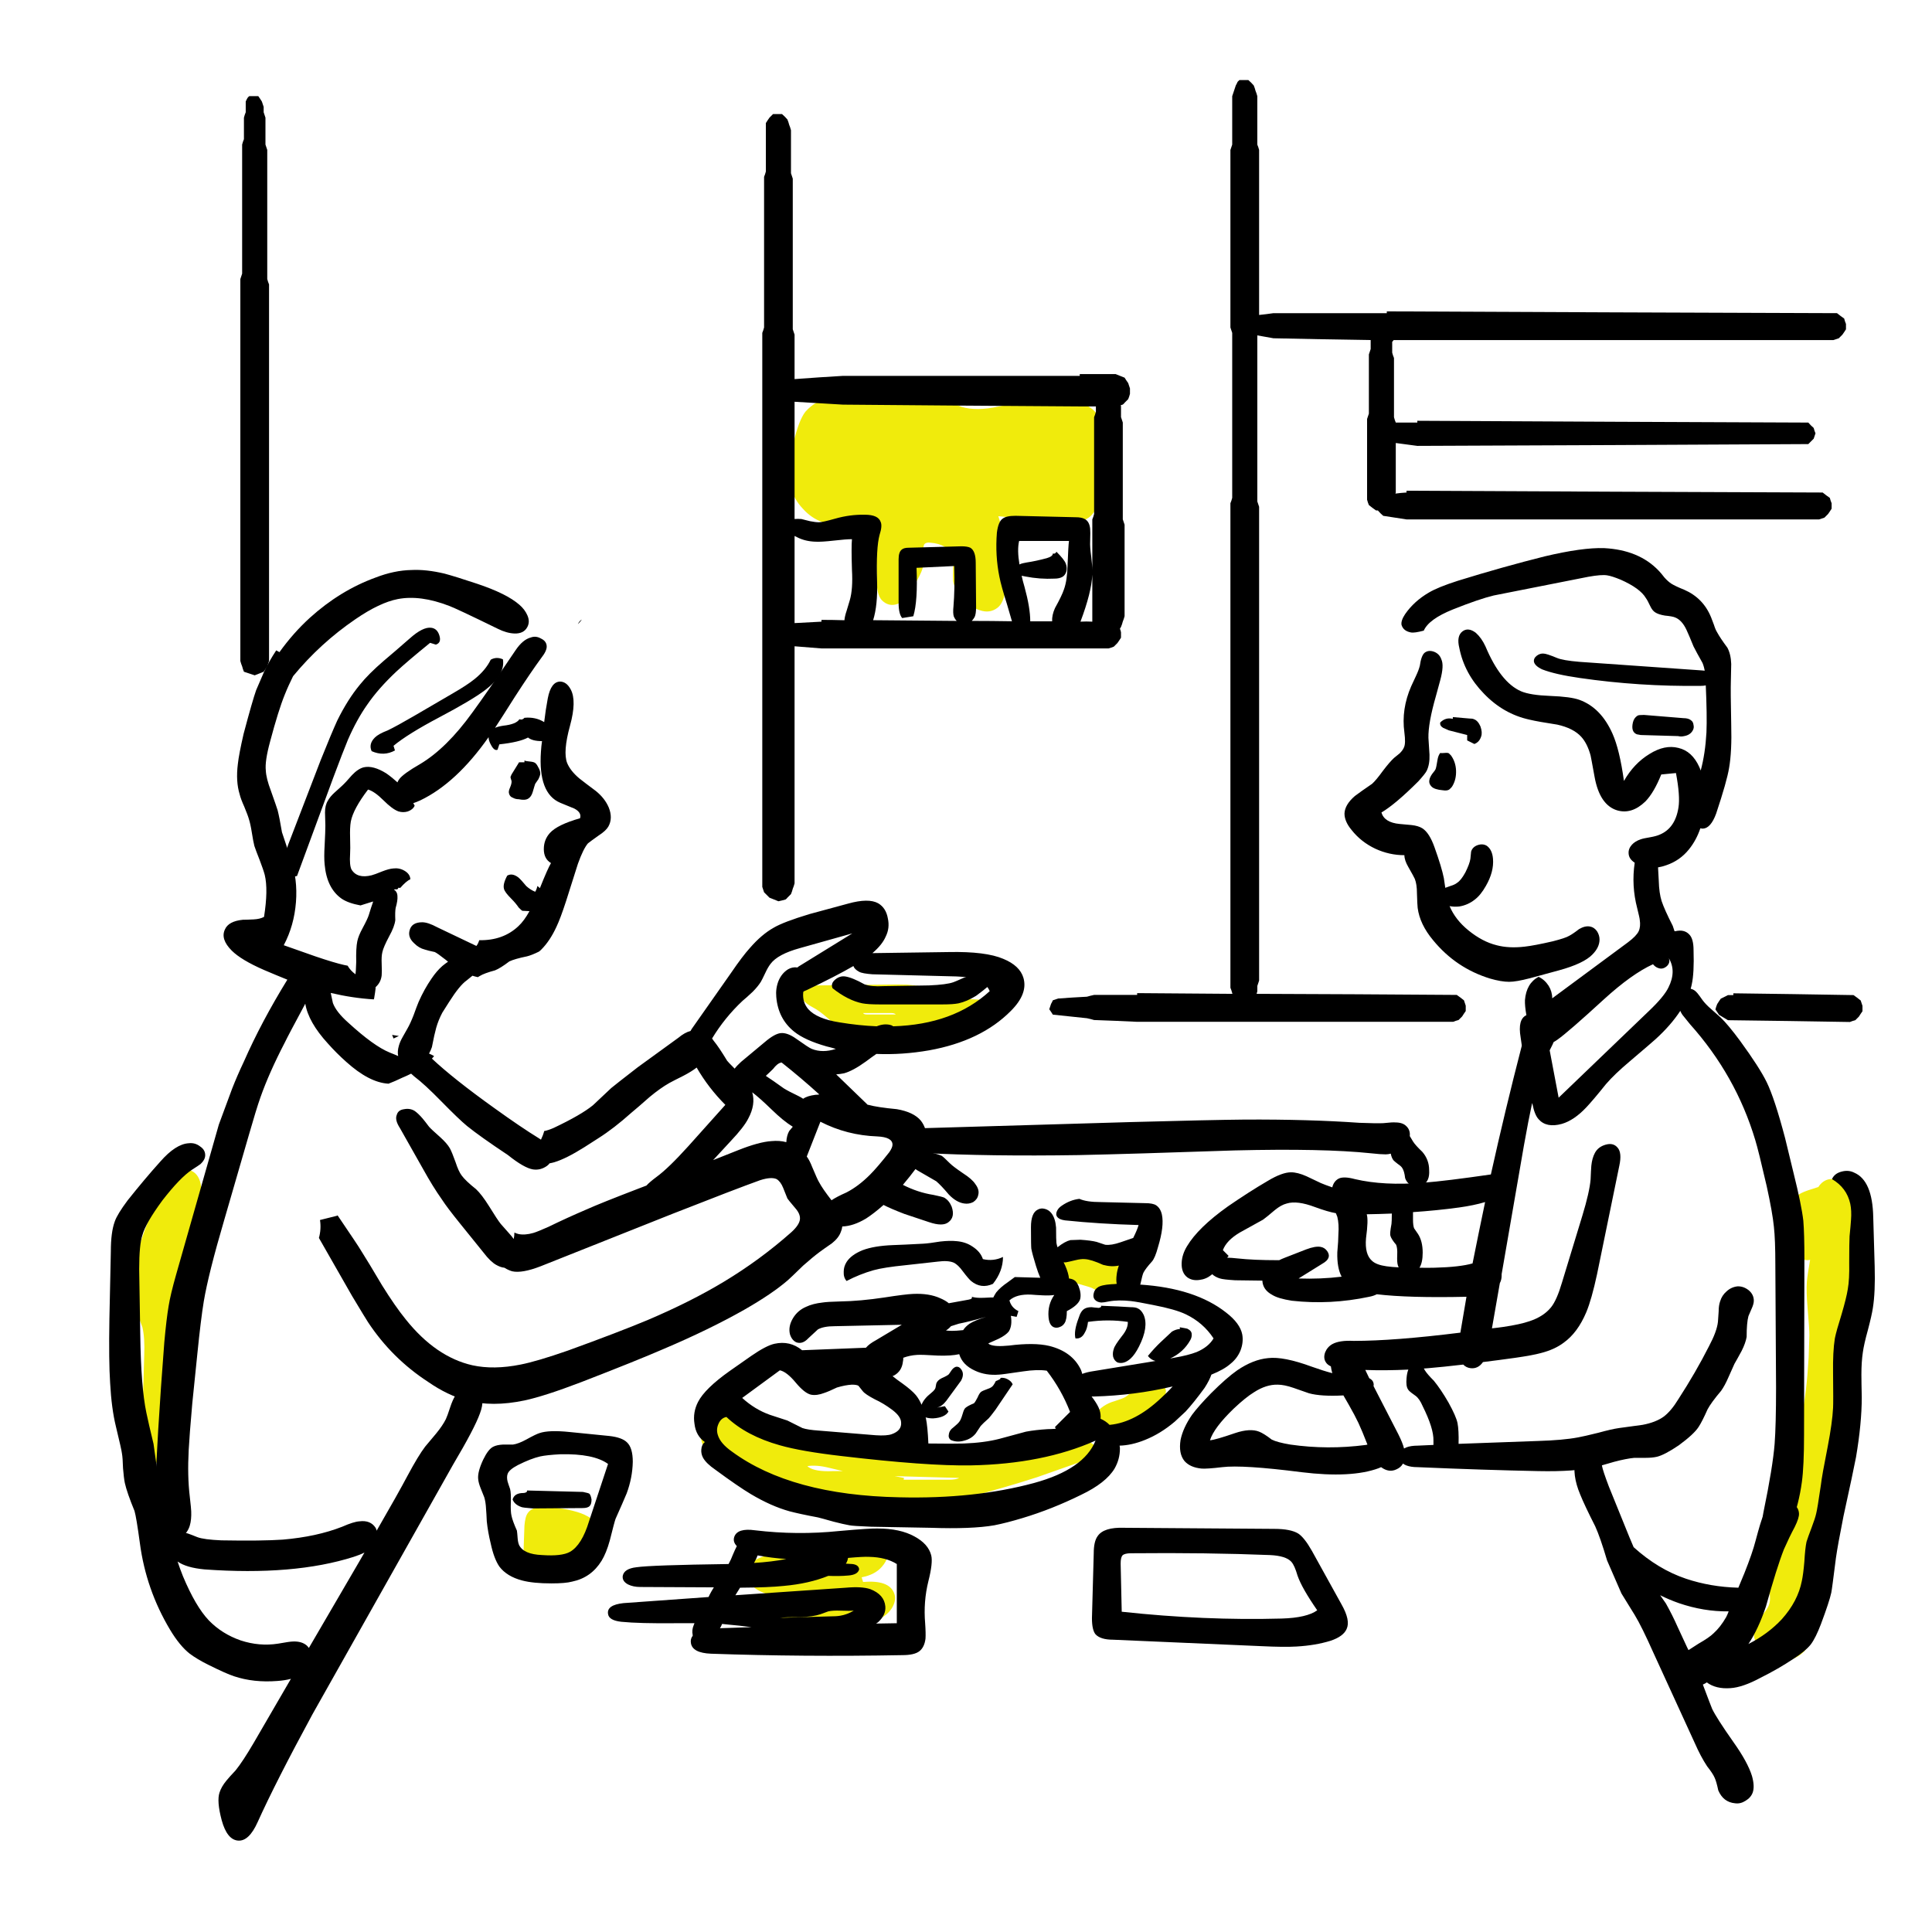 <?xml version="1.0" encoding="UTF-8"?>
<svg id="_レイヤー_1" data-name="レイヤー 1" xmlns="http://www.w3.org/2000/svg" viewBox="0 0 269.29 269.29">
  <defs>
    <style>
      .cls-1, .cls-2 {
        stroke-width: 0px;
      }

      .cls-2 {
        fill: #f0eb0c;
      }
    </style>
  </defs>
  <g id="Layer0_22_FILL" data-name="Layer0 22 FILL">
    <path class="cls-2" d="M32.55,217.1c-.25-.39-.52-.71-.8-.95-.8-.7-1.65-.92-2.55-.65-1,.37-1.6,1.22-1.8,2.55-.01.08-.03.16-.05.25.37-.07.77-.15,1.2-.25l4-.95M27.75,168.85c.33-1.27.43-2.38.3-3.35-.13-1.17-.58-1.93-1.35-2.3-.4-.23-.87-.3-1.4-.2-.5.13-.95.37-1.35.7-.57.5-1.12,1.33-1.65,2.5-1,2.27-1.9,4.57-2.7,6.9-1.17,3.57-1.47,6.4-.9,8.5.2.77.58,1.9,1.15,3.4.23.97.32,2.28.25,3.95l-.3,10.25c-.07,1.13.03,2.1.3,2.9.37,1.03.97,1.63,1.8,1.8.6.13,1.2.02,1.8-.35.53-.37.93-.87,1.2-1.5.3-.77.42-2,.35-3.7-.3-6.53-.12-13.17.55-19.9.23-2.63.57-4.73,1-6.3.47-1.47.78-2.57.95-3.3M259.05,177.6c-.13-3.07-.2-5.37-.2-6.9,0-1.13-.02-1.93-.05-2.4-.1-.9-.33-1.65-.7-2.25-.4-.7-.98-1.2-1.75-1.5-.83-.33-1.57-.28-2.2.15-.28.2-.51.45-.7.75l-1.4.45c-.8.27-1.35.55-1.65.85-.4.43-.6,1.22-.6,2.35l-.1,2.3c0,1.3.08,2.17.25,2.6.43,1.07,1.08,1.62,1.95,1.65.12,0,.25-.02.4-.05-.25,1.43-.4,2.45-.45,3.05-.07.93-.03,2.17.1,3.7.17,1.93.25,3.18.25,3.75l-.1,3.05c-.2,3.43-.5,5.98-.9,7.65-.2.9-.52,2.25-.95,4.05-.1,1.03-.12,2.6-.05,4.7-.1,1.2-.3,2.4-.6,3.6-.5,2.43-1.22,5.08-2.15,7.95-.6,1.8-.88,3.2-.85,4.2.03.27.07.67.1,1.2.03.43,0,.8-.1,1.1-.17.57-.68,1.27-1.55,2.1-.63.87-.77,1.88-.4,3.05.33,1.17.98,1.98,1.95,2.45.97.43,2,.47,3.1.1,1.1-.4,1.92-1.08,2.45-2.05.47-.83.7-2.02.7-3.55.03-2.17.07-3.4.1-3.7.07-.33.4-1.55,1-3.65.4-1.33.75-3,1.05-5,.53-2.8.83-4.93.9-6.4.03-1.2.07-2.08.1-2.65,0-1.07.07-1.95.2-2.65.1-.43.35-1.32.75-2.65.3-1.13.48-2.03.55-2.7.07-.63.08-1.48.05-2.55-.07-1.3-.1-2.15-.1-2.55.03-.9.2-2.03.5-3.4.4-1.83.63-2.93.7-3.3.33-1.87.47-4.17.4-6.9M120.1,219.85c1.23-.23,2.17-.72,2.8-1.45.87-.97,1.08-1.95.65-2.95-.53-1.33-1.9-1.97-4.1-1.9-1.37.03-3.55.5-6.55,1.4l-6.35,1.95c-1.1.37-1.8.78-2.1,1.25-.3.47-.37,1-.2,1.6.13.6.42,1.1.85,1.5.57.5,1.62.95,3.15,1.35-.4.77-.33,1.57.2,2.4.5.8,1.2,1.33,2.1,1.6.7.2,1.55.27,2.55.2.6-.03,1.48-.12,2.65-.25.8-.07,2.02-.12,3.65-.15,1.43-.13,2.58-.43,3.45-.9.67-.37,1.18-.87,1.55-1.5.4-.73.47-1.4.2-2-.5-1.2-1.93-1.7-4.3-1.5l-.2-.65M83.4,214.75c.43-.6.43-1.27,0-2-.3-.57-.8-1.03-1.5-1.4-1.03-.6-2.77-1.03-5.2-1.3-1.6-.13-2.63.13-3.1.8-.27.33-.43.93-.5,1.8l-.1,2.8c-.07,1.43.12,2.4.55,2.9.57.6,1.43.9,2.6.9.77,0,1.38-.15,1.85-.45.3-.2.67-.62,1.1-1.25.4-.6.77-1.02,1.1-1.25.23-.17.8-.38,1.7-.65.73-.23,1.23-.53,1.5-.9M152.6,197.15c.27.13.45.55.55,1.25.1.63.3,1.03.6,1.2.23.13.55.12.95-.05.23-.1.58-.25,1.05-.45.27-.07.72-.08,1.35-.05.77-.1,1.52-.55,2.25-1.35,1.07-1.27,1.65-1.93,1.75-2,.7-.53,1.12-.92,1.25-1.15s.18-.5.15-.8c-.07-.33-.23-.53-.5-.6-.13-.07-.37-.07-.7,0l-1.85.3c-.8.13-1.37.32-1.7.55-.4.37-.72.62-.95.75-.13.1-.62.28-1.45.55-1.1.3-2.02.92-2.75,1.85M149.55,201.15c-3.4.87-7.3,1.43-11.7,1.7-2.6.17-6.55.25-11.85.25h-3.25c-1,0-1.75-.03-2.25-.1-.4-.03-1.65-.3-3.75-.8-1.7-.37-3.96-.64-6.8-.8-.03-.2-.01-.6.05-1.2.03-.53,0-.95-.1-1.25-.3-.77-1.05-1.25-2.25-1.45-.63-.03-1.1-.07-1.4-.1-.57-.03-1.02-.12-1.35-.25-.3-.1-.67-.3-1.1-.6-.5-.3-.85-.5-1.05-.6-1.03-.5-2.07-.62-3.1-.35-.83.17-1.42.55-1.75,1.15-.2.4-.3.93-.3,1.6-.07,1.57.12,2.72.55,3.45.33.53.88,1.07,1.65,1.6,1.23.87,1.88,1.32,1.95,1.35.33.27.82.75,1.45,1.45.6.67,1.08,1.15,1.45,1.45,1,.73,1.88.95,2.65.65.2-.1.37-.21.5-.35.41.29.91.6,1.5.95,1.13.67,2.02,1.1,2.65,1.3,1.03.33,2.5.47,4.4.4,2.03,0,3.85-.07,5.45-.2.59-.05,1.11-.15,1.55-.3.39.03.79.04,1.2.05,1.23,0,2.45-.05,3.65-.15,1.77-.17,3.93-.58,6.5-1.25,3.37-.87,6.65-1.82,9.85-2.85l7.1-2.5c.5-.17.83-.37,1-.6.23-.3.25-.65.05-1.05-.2-.37-.5-.62-.9-.75-.47-.17-1.22-.12-2.25.15M112.7,204.5c-.05-.03-.1-.08-.15-.15.84-.13,1.86-.05,3.05.25.49.11,1.12.26,1.9.45-.48,0-.97,0-1.45,0-1.6.07-2.72-.12-3.35-.55M126,206c-.43-.08-.86-.17-1.3-.25l9,.25c-.3.17-.78.25-1.45.25h-6.3c.03-.08.04-.17.05-.25M155.75,179.7c.23-.27.47-.75.7-1.45.33-.47.55-.83.65-1.1.13-.47.08-.93-.15-1.4-.23-.47-.57-.82-1-1.05-.7-.37-1.65-.52-2.85-.45-1.33.13-2.32.15-2.95.05,0,.17-.17.25-.5.25-.77.17-1.3.6-1.6,1.3-.27.7-.17,1.37.3,2,.33.47.93.82,1.8,1.05,1.2.33,1.9.55,2.1.65,1.07.6,1.63.9,1.7.9.77.1,1.37-.15,1.8-.75M111.75,138.45c-.1.47.1.92.6,1.35.23.2.72.5,1.45.9.5.3,1.28.93,2.35,1.9.97.9,1.8,1.5,2.5,1.8.7.3,1.83.48,3.4.55,2.53.2,4.6.23,6.2.1,2.8-.23,5.52-1,8.15-2.3,1.5-.77,2.08-1.6,1.75-2.5-.2-.5-.65-.8-1.35-.9-.03,0-.67-.03-1.9-.1-.7-.03-1.53-.22-2.5-.55-1.07-.4-1.88-.68-2.45-.85-1.03-.3-2.2-.5-3.5-.6-.8-.03-2-.03-3.6,0l-8.8.1c-1.37,0-2.13.37-2.3,1.1M124.2,141.2c.33,0,.55.07.65.2h-4.05c-.27,0-.43-.07-.5-.2h3.9M139.25,56.65c-2.13.47-3.88.48-5.25.05-1.17-.53-2.05-.9-2.65-1.1-.93-.3-2.27-.45-4-.45l-7-.1c-2.1,0-3.55.08-4.35.25-1.57.33-2.82,1.03-3.75,2.1-.6.77-1.15,2.2-1.65,4.3-.6,2.7-.72,4.78-.35,6.25.27,1.1.82,2.08,1.65,2.95.8.9,1.73,1.53,2.8,1.9.9.3,2.13.47,3.7.5,1.97.03,3.22.08,3.75.15-.03,1.67-.02,4.15.05,7.45,0,1.3.23,2.22.7,2.75.63.63,1.35.82,2.15.55.63-.2,1.28-.85,1.95-1.95.67-1.03,1.13-1.87,1.4-2.5.4-.97.52-1.88.35-2.75-.07-.63-.03-1.02.1-1.15.17-.2.47-.27.9-.2,1.47.13,2.43.68,2.9,1.65.2.43.27,1.05.2,1.85-.03.93-.03,1.55,0,1.85.13.8.63,1.67,1.5,2.6.87.8,1.6,1.28,2.2,1.45.93.33,1.77.22,2.5-.35.57-.43.95-1.33,1.15-2.7.37-3.47.02-6.82-1.05-10.05l8.5.8c1.9.2,3.27,0,4.1-.6,1.1-.8,1.65-2.48,1.65-5.05v-6.65c0-1.27-.17-2.17-.5-2.7-.4-.67-1.18-1.2-2.35-1.6-1.87-.7-3.85-.92-5.95-.65-.07,0-1.85.38-5.35,1.15Z"/>
  </g>
  <g id="Layer0_22_MEMBER_0_FILL" data-name="Layer0 22 MEMBER 0 FILL">
    <path class="cls-1" d="M52.25,102.8c-.6.6-.75,1.23-.45,1.9,1.13.5,2.22.47,3.25-.1l-.2-.65c1.33-1.1,3.45-2.42,6.35-3.95,3.03-1.6,5.17-2.87,6.4-3.8,1.9-1.43,2.73-2.87,2.5-4.3-.6-.27-1.17-.25-1.7.05-.47.97-1.22,1.87-2.25,2.7-.7.57-1.72,1.23-3.05,2l-5.4,3.15c-1.6.93-2.82,1.6-3.65,2-.87.33-1.47.67-1.8,1M59.95,89.6l.8.25c.53-.17.7-.58.5-1.25-.2-.67-.58-1.03-1.15-1.1-.77-.1-1.77.4-3,1.5-1.6,1.4-2.8,2.43-3.6,3.1-1.43,1.23-2.55,2.35-3.35,3.35-1.13,1.37-2.18,3.03-3.15,5-.53,1.17-1.3,3-2.3,5.5l-4.5,11.7c-.83,2.17-.88,3.75-.15,4.75l1.35-.3,5.05-13.7c.9-2.4,1.58-4.17,2.05-5.3.83-1.9,1.73-3.53,2.7-4.9,1.03-1.5,2.38-3.03,4.05-4.6,1-.93,2.57-2.27,4.7-4M236.05,101.05c-.03-.3-.15-.52-.35-.65-.23-.2-.58-.3-1.05-.3l-5.5-.45c-.5,0-.8.03-.9.1-.33.2-.55.52-.65.95-.2.87-.02,1.42.55,1.65l.55.1,5.2.15c.27.07.55.07.85,0,.57-.1.97-.37,1.2-.8.13-.23.17-.48.1-.75M213.8,92.2c.07.4.45.77,1.15,1.1,1.2.47,2.95.87,5.25,1.2,5.5.8,11.12,1.17,16.85,1.1.5,0,.93-.08,1.3-.25.43-.2.63-.5.6-.9-.03-.6-.6-.93-1.7-1l-17.1-1.2c-1.57-.13-2.62-.32-3.15-.55-.97-.4-1.58-.6-1.85-.6-.33-.03-.65.07-.95.3-.3.23-.43.5-.4.8Z"/>
  </g>
  <g id="Layer0_22_MEMBER_0_MEMBER_0_FILL" data-name="Layer0 22 MEMBER 0 MEMBER 0 FILL">
    <path class="cls-1" d="M259.35,139.45c-.33-.27-.67-.52-1-.75-5.6-.1-11.18-.18-16.75-.25v.25c-.27,0-.52,0-.75,0-.33.17-.67.33-1,.5-.17.23-.33.48-.5.75-.1.23-.18.48-.25.75.17.23.33.48.5.75.4.23.82.48,1.25.75,5.67.07,11.33.15,17,.25.23-.1.48-.18.75-.25.17-.17.33-.33.5-.5.17-.27.33-.52.5-.75v-.75c-.1-.27-.18-.52-.25-.75Z"/>
  </g>
  <g id="Layer0_22_MEMBER_0_MEMBER_1_MEMBER_0_FILL" data-name="Layer0 22 MEMBER 0 MEMBER 1 MEMBER 0 FILL">
    <path class="cls-1" d="M60.8,199.8c-.7.83-1.22,1.45-1.55,1.85-.63.83-1.45,2.18-2.45,4.05-.87,1.64-2.3,4.19-4.3,7.65-.02-.13-.07-.27-.15-.4-.47-.73-1.22-1.03-2.25-.9-.53.03-1.33.28-2.4.75-2.37.93-5.13,1.53-8.3,1.8-1.9.13-4.75.17-8.55.1-1.63-.07-2.75-.22-3.35-.45-.57-.23-1-.4-1.3-.5-.5-.17-.93-.22-1.3-.15-.44.1-.77.32-1,.65-.15-1.89-.33-3.31-.55-4.25-.1-.57-.32-1.3-.65-2.2-.37-1.1-.6-1.85-.7-2.25,0-.07-.2-1.5-.6-4.3-.47-1.93-.8-3.38-1-4.35-.5-2.37-.78-5.98-.85-10.85l-.15-9.15c0-2.27.15-3.85.45-4.75.3-1.1,1.23-2.72,2.8-4.85,1.63-2.1,3-3.52,4.1-4.25.63-.4,1.03-.67,1.2-.8.4-.37.62-.75.65-1.15.03-.53-.2-.97-.7-1.3-.47-.37-1-.52-1.6-.45-1.2.07-2.52.92-3.95,2.55-1.47,1.63-2.98,3.43-4.55,5.4-.97,1.3-1.57,2.28-1.8,2.95-.37,1-.55,2.4-.55,4.2l-.2,9.35c-.07,4-.03,6.98.1,8.95.13,2.4.4,4.42.8,6.05.53,2.2.82,3.47.85,3.8.07.37.12,1.05.15,2.05.07.87.15,1.55.25,2.05.2.9.65,2.2,1.35,3.9.17.57.42,2.07.75,4.5.57,4.3,1.97,8.32,4.2,12.05.9,1.5,1.82,2.62,2.75,3.35.67.5,1.53,1.02,2.6,1.55,1.67.83,2.87,1.37,3.6,1.6,1.8.6,3.8.82,6,.65.72-.05,1.35-.15,1.9-.3l-5.2,8.95c-1,1.7-1.83,2.97-2.5,3.8-.6.63-1.03,1.12-1.3,1.45-.47.57-.78,1.12-.95,1.65-.27.8-.17,2.08.3,3.85.5,1.83,1.27,2.78,2.3,2.85,1,.07,1.9-.78,2.7-2.55,1.7-3.77,4.25-8.78,7.65-15.05l19.6-34.8c2-3.37,3.25-5.75,3.75-7.15.27-.7.38-1.35.35-1.95-.07-.73-.35-1.27-.85-1.6-.47-.3-1-.32-1.6-.05-.57.23-1.02.62-1.35,1.15-.23.37-.47.9-.7,1.6-.27.83-.47,1.38-.6,1.65-.3.6-.75,1.27-1.35,2M25.5,219.7c-.29-.73-.54-1.41-.75-2.05.8.57,2.05.94,3.75,1.1,8.3.6,15.23.02,20.8-1.75.59-.19,1.09-.39,1.5-.6-.24.42-.49.85-.75,1.3l-7,12c-.08-.12-.18-.24-.3-.35-.47-.4-1.1-.58-1.9-.55-.3,0-1,.1-2.1.3-1.73.27-3.47.12-5.2-.45-1.73-.6-3.22-1.53-4.45-2.8-1.23-1.3-2.43-3.35-3.6-6.15M87.4,201.05c-.47-.47-1.3-.77-2.5-.9l-5.5-.55c-1.93-.2-3.33-.15-4.2.15-.33.1-.95.4-1.85.9-.73.4-1.35.63-1.85.7-.63,0-1.1,0-1.4,0-.57.03-1.02.13-1.35.3-.47.23-.93.83-1.4,1.8-.53,1.13-.77,2.03-.7,2.7.03.37.15.8.35,1.3.1.27.27.68.5,1.25.13.43.22.98.25,1.65.03.37.07.93.1,1.7.1.97.28,2,.55,3.1.3,1.4.7,2.47,1.2,3.2.7.93,1.77,1.58,3.2,1.95,1.03.27,2.38.4,4.05.4,1.3,0,2.27-.08,2.9-.25,1.77-.37,3.13-1.33,4.1-2.9.43-.7.82-1.65,1.15-2.85.43-1.73.7-2.73.8-3,.7-1.57,1.22-2.75,1.55-3.55.53-1.43.82-2.9.85-4.4,0-1.3-.27-2.2-.8-2.7M84.75,204.05l-2.65,8c-.67,2.2-1.55,3.62-2.65,4.25-.77.43-2.07.58-3.9.45-1.7-.07-2.77-.53-3.2-1.4-.1-.23-.17-.55-.2-.95-.03-.47-.07-.82-.1-1.05-.4-.9-.65-1.58-.75-2.05-.1-.4-.13-1.03-.1-1.9.03-.83,0-1.45-.1-1.85-.17-.47-.28-.82-.35-1.05-.1-.4-.1-.75,0-1.05.13-.4.62-.82,1.45-1.25,1.2-.6,2.23-1,3.1-1.2.6-.13,1.53-.23,2.8-.3,3.1-.07,5.32.38,6.65,1.35M81.2,210.2c.5,0,.83-.1,1-.3.17-.17.25-.47.25-.9-.07-.4-.17-.67-.3-.8-.1-.07-.4-.15-.9-.25l-7.8-.2c.03.1,0,.18-.1.25-.13.07-.27.1-.4.1-.83,0-1.33.3-1.5.9.17.47.57.82,1.2,1.05.17.07.7.13,1.6.2l6.95-.05M124.4,173.55c-1.7.07-3.08.3-4.15.7-1.07.43-1.82.98-2.25,1.65-.27.43-.4.88-.4,1.35-.03.53.1.97.4,1.3,1.2-.63,2.45-1.13,3.75-1.5.97-.27,2.45-.5,4.45-.7l4.5-.5c.97-.13,1.72-.08,2.25.15.4.2.82.6,1.25,1.2.53.7.92,1.15,1.15,1.35.93.77,1.95.9,3.05.4.93-1.17,1.4-2.42,1.4-3.75-.9.43-1.83.53-2.8.3-.23-.7-.72-1.28-1.45-1.75-.63-.43-1.37-.68-2.2-.75-.63-.07-1.4-.05-2.3.05-1.03.17-1.82.27-2.35.3-1.9.1-3.33.17-4.3.2M227.15,214.35l-2.9-7.15c-.57-1.5-.88-2.45-.95-2.85-.13-.83-.28-1.42-.45-1.75-.27-.63-.65-1-1.15-1.1s-.95.08-1.35.55c-.4.37-.65.83-.75,1.4-.33,1.4-.12,3.02.65,4.85.4,1,1.1,2.48,2.1,4.45.47,1.03,1.02,2.62,1.65,4.75l2,4.6,1.85,3c.67,1.1,1.53,2.85,2.6,5.25l5.75,12.55c.57,1.3,1.15,2.4,1.75,3.3.53.67.88,1.2,1.05,1.6.17.37.33.95.5,1.75.47,1.1,1.25,1.7,2.35,1.8.5.07.98-.05,1.45-.35.5-.3.83-.68,1-1.15.2-.57.17-1.33-.1-2.3-.4-1.3-1.27-2.88-2.6-4.75-1.57-2.23-2.55-3.77-2.95-4.6-.09-.2-.52-1.33-1.3-3.4.2-.08.38-.18.55-.3.85.63,1.95.9,3.3.8,1.13-.07,2.53-.55,4.2-1.45,1.67-.83,3.2-1.72,4.6-2.65,1.13-.73,1.93-1.4,2.4-2,.47-.63.93-1.57,1.4-2.8.8-2.13,1.28-3.6,1.45-4.4.07-.3.28-1.92.65-4.85.17-1.2.52-3.13,1.05-5.8.93-4.27,1.52-7.02,1.75-8.25.53-3.13.8-5.92.8-8.35-.03-1.4-.05-2.45-.05-3.15,0-1.2.07-2.23.2-3.1.1-.73.33-1.77.7-3.1.37-1.4.6-2.43.7-3.1.23-1.43.32-3.37.25-5.8l-.2-6.85c-.07-3.4-.95-5.47-2.65-6.2-.53-.27-1.12-.32-1.75-.15-.67.17-1.12.52-1.35,1.05,1.37.8,2.22,1.95,2.55,3.45.13.63.17,1.38.1,2.25-.03.5-.1,1.25-.2,2.25-.03.5-.05,1.73-.05,3.7.03,1.53-.03,2.77-.2,3.7-.13.83-.42,1.98-.85,3.45-.5,1.6-.82,2.73-.95,3.4-.2,1.23-.28,2.85-.25,4.85.03,2.7.03,4.32,0,4.85-.07,1.37-.32,3.17-.75,5.4-.53,2.67-.85,4.45-.95,5.35-.33,2.27-.55,3.58-.65,3.95-.1.47-.32,1.13-.65,2-.33.87-.57,1.52-.7,1.95-.13.6-.23,1.52-.3,2.75-.1,1.2-.22,2.1-.35,2.7-.37,1.9-1.3,3.68-2.8,5.35-1.28,1.37-2.83,2.52-4.65,3.45.94-1.41,1.75-3.16,2.45-5.25,1-3.6,1.83-6.25,2.5-7.95.5-1.13,1-2.17,1.5-3.1.43-.87.63-1.5.6-1.9-.03-.57-.32-1.03-.85-1.4-.5-.33-1.05-.45-1.65-.35-1.1.23-1.95.98-2.55,2.25-.17.33-.5,1.43-1,3.3-.3,1.17-.82,2.67-1.55,4.5l-.85,2.05s-.02,0-.05,0c-2.53-.07-4.95-.48-7.25-1.25-2.59-.87-5.02-2.34-7.3-4.4-.18-.4-.36-.84-.55-1.3M231.4,222.35c.83.42,1.7.78,2.6,1.1,2.31.79,4.62,1.18,6.95,1.15-.12.32-.24.59-.35.8-.53.93-1.12,1.68-1.75,2.25-.4.4-1.1.88-2.1,1.45-.56.35-1.02.65-1.4.9-.07-.12-.13-.26-.2-.4l-1.3-2.8c-.5-1.13-1.05-2.23-1.65-3.3-.28-.41-.55-.79-.8-1.15M161.15,168c-.3-.2-.82-.3-1.55-.3l-6.2-.15c-1.3,0-2.28-.15-2.95-.45-.87.1-1.68.42-2.45.95-.3.2-.52.43-.65.7-.17.33-.17.62,0,.85.2.27.57.43,1.1.5,3.17.33,6.58.55,10.25.65-.12.44-.37,1.04-.75,1.8l-1.75.6c-.87.3-1.58.42-2.15.35l-1.2-.4c-.5-.13-1.25-.23-2.25-.3l-1.4.05c-.51.12-1.11.45-1.8,1-.07-.22-.12-.42-.15-.6-.03-.23-.05-.95-.05-2.15-.07-.87-.28-1.53-.65-2-.23-.3-.53-.5-.9-.6-.37-.1-.7-.07-1,.1-.63.3-.95,1.12-.95,2.45,0,1.77.02,2.77.05,3,.1.53.32,1.33.65,2.4.19.62.39,1.17.6,1.65l-3.55-.1-.95.7c-.73.5-1.28.98-1.65,1.45-.16.25-.3.48-.4.7-.13,0-.28,0-.45,0-.57.03-1,.05-1.3.05-.5,0-.92-.05-1.25-.15.1.2-.05.33-.45.4l-2.75.5c-.31-.26-.71-.49-1.2-.7-1.03-.47-2.3-.67-3.8-.6-.73.03-2.07.2-4,.5-2.2.33-4.25.52-6.15.55-1.2.03-2.02.08-2.45.15-.9.1-1.67.3-2.3.6-.77.33-1.37.85-1.8,1.55-.47.77-.62,1.52-.45,2.25.17.57.47.95.9,1.15.57.2,1.12.02,1.65-.55.3-.27.75-.68,1.35-1.25.53-.3,1.32-.45,2.35-.45l9.35-.2-3.6,2.15c-.63.34-1.1.69-1.4,1.05l-8.9.35c-1.13-.92-2.41-1.22-3.85-.9-.77.17-1.85.73-3.25,1.7l-3,2.1c-2.3,1.63-3.77,3.07-4.4,4.3-.5.97-.67,1.98-.5,3.05.13,1.13.62,1.98,1.45,2.55-.3.23-.47.58-.5,1.05-.03.4.05.78.25,1.15.3.53.87,1.08,1.7,1.65,2.13,1.57,3.78,2.7,4.95,3.4,1.9,1.13,3.7,1.93,5.4,2.4.87.23,2.18.52,3.95.85.3.07,1.03.27,2.2.6.9.23,1.63.4,2.2.5.33.07,1.33.13,3,.2l8.3.15c3.8.13,6.77.02,8.9-.35,1.17-.23,2.47-.57,3.9-1,2.77-.83,5.5-1.92,8.2-3.25,2.3-1.1,3.85-2.32,4.65-3.65.5-.87.75-1.8.75-2.8,0-.13-.02-.27-.05-.4,1.13-.03,2.32-.3,3.55-.8,1.43-.57,2.82-1.42,4.15-2.55l1.5-1.4c.77-.83,1.65-1.93,2.65-3.3.46-.71.77-1.33.95-1.85,1.17-.47,2.05-.97,2.65-1.5.63-.5,1.1-1.12,1.4-1.85.3-.77.38-1.52.25-2.25-.2-1.03-.95-2.05-2.25-3.05-2.88-2.27-6.88-3.57-12-3.9.03-.01.04-.03.05-.05.2-.93.35-1.48.45-1.65.2-.37.58-.87,1.15-1.5.3-.33.58-1,.85-2,.6-1.97.78-3.48.55-4.55-.13-.6-.4-1.03-.8-1.3M161.8,187.05c-.63.6-1.23,1.25-1.8,1.95.27.35.62.59,1.05.7l-8.55,1.4c-.7.1-1.25.24-1.65.4-.06-.23-.13-.43-.2-.6-.8-1.67-2.27-2.77-4.4-3.3-1.4-.33-3.27-.35-5.6-.05-1.3.13-2.2.08-2.7-.15-.06-.03-.13-.08-.2-.15l1.45-.65c.67-.33,1.13-.67,1.4-1,.35-.55.45-1.29.3-2.2.27.06.53.11.8.15l.25-.8c-.67-.33-1.08-.83-1.25-1.5.67-.6,1.68-.87,3.05-.8.37.03.9.07,1.6.1.6.03,1.13.02,1.6-.05-.63.9-.9,1.93-.8,3.1.07.77.32,1.23.75,1.4.27.1.55.08.85-.05.27-.1.48-.28.65-.55.2-.33.3-.88.3-1.65,1.03-.53,1.65-1.08,1.85-1.65.13-.5.07-1.1-.2-1.8-.2-.47-.4-.75-.6-.85-.17-.12-.42-.21-.75-.25-.05-.51-.23-1.13-.55-1.85-.06-.13-.13-.26-.2-.4.1.01.2.01.3,0,.2-.03.65-.13,1.35-.3.53-.13.97-.18,1.3-.15.6.03,1.45.3,2.55.8.76.21,1.49.25,2.2.1-.16.46-.26.88-.3,1.25-.07.51-.07.94,0,1.3-.24.03-.49.04-.75.05-.97.07-1.6.22-1.9.45-.3.2-.48.47-.55.8-.1.37-.05.67.15.9.2.23.5.37.9.4.23,0,.58-.05,1.05-.15.9-.17,1.93-.18,3.1-.05.6.07,1.63.25,3.1.55,2.07.4,3.58.83,4.55,1.3,1.6.77,2.88,1.88,3.85,3.35-.47.8-1.25,1.43-2.35,1.9-.77.3-1.82.57-3.15.8l-.55.1c1.22-.56,2.16-1.41,2.8-2.55.17-.3.23-.58.2-.85,0-.3-.2-.55-.6-.75-.1-.03-.45-.1-1.05-.2v.25c-.33,0-.7.12-1.1.35l-1.55,1.45M163.45,193.25c-.5.56-1.04,1.09-1.6,1.6-2.4,2.27-4.78,3.52-7.15,3.75h-.05c-.34-.35-.76-.63-1.25-.85.04-.41,0-.83-.15-1.25-.13-.4-.4-.88-.8-1.45-.1-.14-.2-.28-.3-.4h.35c3.72-.1,7.37-.56,10.95-1.4M127.85,188.85c.33-.03,1.32,0,2.95.1,1.2.03,2.17-.03,2.9-.2.3,1,1.03,1.77,2.2,2.3,1,.47,2.12.65,3.35.55.2,0,1.32-.15,3.35-.45,1.33-.2,2.43-.23,3.3-.1,1.37,1.77,2.45,3.68,3.25,5.75l-2.1,2.1c.04.09.07.17.1.25h0c-.5.03-.88.05-1.15.05-1.1.07-2.1.18-3,.35l-3.7,1c-1.43.37-3.08.58-4.95.65-.93.03-2.58.03-4.95,0-.07-1.57-.18-2.75-.35-3.55,0-.03-.02-.06-.05-.1.29.1.64.15,1.05.15,1.1-.07,1.82-.38,2.15-.95l-.5-.75-1.1.2c.46-.11.89-.42,1.3-.95l2.05-2.8c.33-.6.35-1.12.05-1.55-.2-.3-.43-.43-.7-.4-.2.03-.4.17-.6.4l-.45.65c-.13.13-.47.32-1,.55-.4.2-.65.45-.75.75l-.1.55c-.03.2-.23.45-.6.75-.69.54-1.14,1.09-1.35,1.65-.21-.49-.47-.94-.8-1.35-.4-.47-1.02-1-1.85-1.6-.58-.4-1.04-.75-1.4-1.05.08-.02.17-.05.25-.1.7-.4,1.1-1.03,1.2-1.9.04-.18.06-.37.05-.55.6-.22,1.25-.36,1.95-.4M131.85,185.45c.28-.18.52-.38.7-.6.1-.03.47-.15,1.1-.35.87-.17,2.13-.48,3.8-.95-1.07.33-1.83.65-2.3.95-.39.27-.69.57-.9.9-.67.07-1.19.1-1.55.1-.29,0-.57-.02-.85-.05M118.75,193c.43,0,.73.05.9.15l.6.75c.23.3.8.68,1.7,1.15.8.37,1.6.85,2.4,1.45.8.6,1.22,1.18,1.25,1.75.07.77-.37,1.32-1.3,1.65-.47.17-1.22.22-2.25.15l-7.95-.65c-1-.07-1.75-.18-2.25-.35l-2.1-1.05-2.45-.8c-1.4-.5-2.68-1.28-3.85-2.35l5.25-3.85c.63.13,1.37.7,2.2,1.7.83,1,1.55,1.57,2.15,1.7.53.1,1.15.02,1.85-.25.4-.13.98-.38,1.75-.75.77-.23,1.47-.37,2.1-.4M100.15,198.45c.23-.53.6-.85,1.1-.95,1.87,1.77,4.35,3.08,7.45,3.95,2,.57,4.87,1.07,8.6,1.5,7.9.93,13.92,1.37,18.05,1.3,6.7-.13,12.48-1.28,17.35-3.45-1.07,2.67-3.92,4.63-8.55,5.9-5.53,1.5-11.8,2.17-18.8,2-10.03-.2-17.8-2.32-23.3-6.35-1.1-.77-1.77-1.55-2-2.35-.17-.53-.13-1.05.1-1.55M137.65,193.6c-.47.17-.77.3-.9.4-.17.13-.33.4-.5.8-.2.4-.37.67-.5.8-.57.23-.97.45-1.2.65-.13.13-.25.38-.35.75-.13.43-.23.72-.3.85-.1.23-.28.47-.55.7-.3.27-.53.47-.7.6-.23.23-.37.5-.4.8-.07.3.02.55.25.75.6.27,1.23.3,1.9.1.67-.17,1.2-.5,1.6-1l.7-1.05c.2-.23.57-.58,1.1-1.05.13-.13.45-.53.95-1.2l2.4-3.55c-.13-.3-.37-.53-.7-.7-.3-.17-.63-.23-1-.2.03.1-.03.18-.2.25-.2.1-.35.17-.45.2-.13.27-.25.47-.35.6-.13.2-.4.37-.8.5M159.4,183.25c-.23-.47-.52-.77-.85-.9-.2-.1-.52-.15-.95-.15-.97-.07-2.35-.13-4.15-.2.1.13,0,.23-.3.3-.43-.03-.77-.07-1-.1-.4,0-.72.07-.95.2-.37.2-.65.63-.85,1.3-.47,1.23-.62,2.18-.45,2.85.57.07,1-.2,1.3-.8.23-.37.38-.87.45-1.5,1.87-.27,3.72-.27,5.55,0,.03.6-.23,1.25-.8,1.95-.7.9-1.08,1.5-1.15,1.8-.13.37-.17.73-.1,1.1.1.37.3.63.6.8.6.2,1.22.02,1.85-.55.4-.37.78-.92,1.15-1.65.93-1.83,1.15-3.32.65-4.45M196,156.95c-.33-.33-.83-.5-1.5-.5-.2-.03-.77,0-1.7.1-.5.03-1.62.02-3.35-.05-4.67-.33-9.98-.48-15.95-.45-3.2.03-8.52.15-15.95.35l-28.85.85c-.87,0-1.5.1-1.9.3-.7.33-1.05.82-1.05,1.45,0,1.07.93,1.63,2.8,1.7,6.2.33,13.47.43,21.8.3,4.83-.1,12.08-.32,21.75-.65,8.2-.2,14.53-.07,19,.4.9.1,1.58.15,2.05.15.25-.01.49-.04.7-.1.08.42.22.74.4.95.1.1.3.27.6.5.3.2.5.38.6.55.2.3.33.77.4,1.4.17.5.5.87,1,1.1.53.2,1.02.17,1.45-.1.67-.37.97-1.07.9-2.1,0-.97-.32-1.82-.95-2.55-.63-.6-1.07-1.08-1.3-1.45-.17-.29-.32-.54-.45-.75.06-.56-.1-1.03-.5-1.4M116.4,136.55c-.43.37-.55.77-.35,1.2,1.43,1.13,2.82,1.83,4.15,2.1.53.1,1.33.15,2.4.15h8.8c.97,0,1.7-.05,2.2-.15.77-.17,1.58-.52,2.45-1.05.43-.3,1.15-.87,2.15-1.7-.1-.47-.4-.82-.9-1.05-.5-.23-1.02-.3-1.55-.2-.37.07-.85.22-1.45.45-.73.33-1.2.53-1.4.6-.63.23-1.77.38-3.4.45l-6.35.1c-1.13.07-2.02-.02-2.65-.25-1.13-.63-2.03-1-2.7-1.1-.5-.07-.97.08-1.4.45Z"/>
  </g>
  <g id="Layer0_22_MEMBER_0_MEMBER_1_MEMBER_0_MEMBER_0_FILL" data-name="Layer0 22 MEMBER 0 MEMBER 1 MEMBER 0 MEMBER 0 FILL">
    <path class="cls-1" d="M202.25,105.3l-.3-.3c-.13-.07-.33-.08-.6-.05-.3.03-.5.03-.6,0-.2.23-.33.58-.4,1.05-.1.63-.18,1.03-.25,1.2-.03.1-.2.33-.5.7-.2.3-.32.55-.35.75-.1.37,0,.7.3,1,.27.27.78.43,1.55.5.4.07.7.03.9-.1.2-.17.35-.33.45-.5.37-.63.53-1.35.5-2.15-.03-.8-.27-1.5-.7-2.1M202.5,99.95v.25c-.67-.17-1.25,0-1.75.5-.07.3.07.55.4.75.07.03.33.15.8.35l2.55.65v.75l1,.5c.47-.17.78-.52.95-1.05.13-.37.1-.83-.1-1.4-.23-.53-.53-.87-.9-1-.13-.07-.35-.1-.65-.1l-2.3-.2M199.9,90.85c-.53-.2-.98-.15-1.35.15-.3.27-.52.87-.65,1.8-.1.4-.28.88-.55,1.45l-.65,1.4c-.93,2.13-1.25,4.28-.95,6.45.13,1,.12,1.68-.05,2.05-.1.27-.3.55-.6.85-.37.3-.63.52-.8.65-.4.37-.92.97-1.55,1.8-.63.87-1.13,1.47-1.5,1.8-1.07.73-1.87,1.3-2.4,1.7-.93.8-1.42,1.62-1.45,2.45,0,.73.33,1.5,1,2.3.87,1.1,1.97,1.97,3.3,2.6,1.3.6,2.65.9,4.05.9,0,.47.18,1.02.55,1.65.53.93.83,1.48.9,1.65.2.5.3,1.17.3,2,.03,1.1.07,1.78.1,2.05.2,1.53.92,3.03,2.15,4.5,2.13,2.6,4.78,4.38,7.95,5.35,1.03.3,1.92.45,2.65.45.67,0,1.63-.17,2.9-.5l4.05-1.1c2.3-.63,3.85-1.37,4.65-2.2.67-.67,1-1.37,1-2.1,0-.4-.12-.78-.35-1.15-.27-.37-.58-.58-.95-.65-.47-.1-.98.02-1.55.35-.6.47-1.07.78-1.4.95-.33.2-1.08.45-2.25.75-1.73.4-3.05.65-3.95.75-1.47.17-2.77.1-3.9-.2-1.33-.33-2.63-1.02-3.9-2.05-1.24-1-2.12-2.14-2.65-3.4.44.09.89.1,1.35.05.8-.13,1.52-.45,2.15-.95.57-.43,1.08-1.07,1.55-1.9.77-1.33,1.1-2.6,1-3.8-.07-.83-.35-1.43-.85-1.8-.37-.23-.8-.27-1.3-.1-.47.17-.77.47-.9.9l-.1,1c-.07.47-.3,1.1-.7,1.9-.4.73-.78,1.22-1.15,1.45-.2.17-.52.32-.95.45-.29.1-.52.18-.7.25-.08-.57-.15-1.02-.2-1.35-.2-1-.63-2.43-1.3-4.3-.47-1.33-1.03-2.22-1.7-2.65-.37-.23-.87-.38-1.5-.45-.73-.07-1.28-.12-1.65-.15-1.43-.13-2.28-.67-2.55-1.6,1.3-.77,3.02-2.22,5.15-4.35.63-.7,1.02-1.18,1.15-1.45.3-.6.43-1.35.4-2.25-.07-1.03-.12-1.82-.15-2.35-.03-1.37.32-3.32,1.05-5.85l.6-2.2c.37-1.37.42-2.33.15-2.9-.17-.5-.5-.85-1-1.05M240.75,90.25c-.67-.9-1.13-1.6-1.4-2.1-.17-.27-.32-.62-.45-1.05-.23-.6-.37-.95-.4-1.05-.73-1.8-1.98-3.08-3.75-3.85-.83-.33-1.43-.62-1.8-.85-.3-.2-.62-.48-.95-.85-.33-.43-.6-.75-.8-.95-1.83-1.93-4.37-2.98-7.6-3.15-2.03-.07-4.8.32-8.3,1.15-3.87.97-7.9,2.1-12.1,3.4-1.87.6-3.22,1.15-4.05,1.65-1.37.8-2.47,1.8-3.3,3-.4.6-.57,1.1-.5,1.5.17.57.6.92,1.3,1.05.33.07.93-.02,1.8-.25.47-1.07,1.82-2.05,4.05-2.95,2.43-.97,4.33-1.62,5.7-1.95l13.15-2.6c1.27-.23,2.17-.3,2.7-.2.43.07,1.05.27,1.85.6,1.8.8,2.97,1.65,3.5,2.55.17.23.37.6.6,1.1.2.43.43.73.7.9.3.2.75.35,1.35.45.7.07,1.17.15,1.4.25.63.23,1.17.8,1.6,1.7.23.5.57,1.28,1,2.35.27.53.68,1.3,1.25,2.3.3.7.45,1.68.45,2.95.13,2.93.17,5.18.1,6.75-.11,1.95-.37,3.71-.8,5.3-.06-.17-.12-.33-.2-.5-.67-1.47-1.63-2.35-2.9-2.65-1.27-.33-2.62-.05-4.05.85-1.43.87-2.62,2.12-3.55,3.75-.4-2.9-.93-5.1-1.6-6.6-1.07-2.4-2.6-3.97-4.6-4.7-.83-.3-2.2-.48-4.1-.55-1.83-.07-3.18-.28-4.05-.65-1.9-.83-3.55-2.92-4.95-6.25-.37-.8-.82-1.43-1.35-1.9-.7-.53-1.32-.6-1.85-.2-.57.43-.72,1.2-.45,2.3.47,2.4,1.62,4.53,3.45,6.4,1.8,1.87,3.9,3.07,6.3,3.6.83.2,2.13.43,3.9.7,1.5.33,2.62.9,3.35,1.7.57.63,1,1.5,1.3,2.6.03.13.22,1.12.55,2.95.47,2.63,1.52,4.2,3.15,4.7,1.37.4,2.68-.02,3.95-1.25.8-.83,1.53-2.08,2.2-3.75l2.05-.2c.4,2.13.52,3.73.35,4.8-.3,1.93-1.18,3.2-2.65,3.8-.3.13-.73.25-1.3.35-.63.1-1.08.2-1.35.3-.5.17-.9.42-1.2.75-.33.37-.48.77-.45,1.2.02.52.31.95.85,1.3-.32,2.13-.2,4.25.35,6.35.23.93.35,1.47.35,1.6.1.63.05,1.17-.15,1.6s-.7.95-1.5,1.55l-10.55,7.8c0-.63-.17-1.22-.5-1.75-.37-.57-.83-.98-1.4-1.25-1.13.6-1.77,1.68-1.9,3.25-.02.54.05,1.24.2,2.1-.82.38-1.09,1.41-.8,3.1l.15,1.05c.01.05.01.1,0,.15-1.54,5.94-2.97,11.91-4.3,17.9-4.15.6-7.28.99-9.4,1.15-3.7.3-6.88.13-9.55-.5-1-.27-1.73-.3-2.2-.1-.43.2-.73.55-.9,1.05-.02.06-.04.13-.05.2-.7-.24-1.23-.44-1.6-.6-.9-.43-1.57-.75-2-.95-.83-.37-1.55-.55-2.15-.55-.83,0-1.92.4-3.25,1.2-1.77,1.03-3.62,2.22-5.55,3.55-2.77,1.97-4.67,3.82-5.7,5.55-.47.77-.72,1.55-.75,2.35-.03.9.23,1.57.8,2,.47.33,1.03.45,1.7.35.6-.07,1.15-.3,1.65-.7.03-.02.06-.06.1-.1.29.27.66.47,1.1.6.3.1,1,.18,2.1.25l3.8.05c.04.86.51,1.53,1.4,2,.53.33,1.43.6,2.7.8,3.57.4,7.17.22,10.8-.55.42-.08.77-.2,1.05-.35,2.95.35,7.11.47,12.5.35h0c-.28,1.67-.57,3.33-.85,5-6.17.77-11.12,1.15-14.85,1.15-1.33-.07-2.33.08-3,.45-.47.27-.8.65-1,1.15-.2.57-.15,1.05.15,1.45.13.19.35.36.65.5.04.3.1.61.2.95-.84-.22-1.79-.52-2.85-.9-2.63-.97-4.67-1.37-6.1-1.2-1.4.13-2.83.7-4.3,1.7-1,.7-2.22,1.77-3.65,3.2-1.2,1.23-2.08,2.23-2.65,3-.83,1.2-1.37,2.37-1.6,3.5-.2,1.27-.02,2.25.55,2.95.53.6,1.33.95,2.4,1.05.5.03,1.45-.03,2.85-.2,1.9-.23,5.58,0,11.05.7,4.63.57,8.22.38,10.75-.55.12-.05.24-.1.35-.15.73.54,1.45.64,2.15.3.41-.18.71-.45.9-.8.13.1.28.18.45.25.43.17.97.25,1.6.25,6.23.27,11.85.45,16.85.55,3.37.07,5.98-.12,7.85-.55.2-.03,1.1-.28,2.7-.75,1.13-.3,2.07-.48,2.8-.55h1.6c.6,0,1.12-.05,1.55-.15.7-.17,1.72-.7,3.05-1.6,1.4-1.03,2.32-1.88,2.75-2.55.33-.5.75-1.32,1.25-2.45.33-.63.97-1.5,1.9-2.6.33-.47.67-1.08,1-1.85.37-.83.65-1.47.85-1.9.23-.4.57-1,1-1.8.37-.73.6-1.38.7-1.95,0-1.3.08-2.27.25-2.9.2-.47.35-.82.45-1.05.2-.43.3-.8.3-1.1,0-.57-.23-1.05-.7-1.45-.5-.4-1.03-.58-1.6-.55-.57.07-1.07.3-1.5.7-.43.37-.73.83-.9,1.4-.13.37-.2.83-.2,1.4l-.1,1.45c-.1.9-.52,2.03-1.25,3.4-1.23,2.43-2.65,4.88-4.25,7.35-.67,1.1-1.35,1.92-2.05,2.45-.73.53-1.72.92-2.95,1.15-1.47.2-2.57.35-3.3.45-.7.1-1.65.32-2.85.65-1.33.33-2.28.55-2.85.65-1.43.27-3.3.43-5.6.5l-11.05.4c.03-1.27-.02-2.24-.15-2.9-.13-.63-.55-1.58-1.25-2.85-.73-1.27-1.42-2.28-2.05-3.05-.6-.6-1.02-1.08-1.25-1.45-.04-.09-.09-.17-.15-.25.22-.02.44-.03.65-.05,1.33-.11,2.95-.28,4.85-.5.27.28.6.45,1,.5.7.09,1.29-.19,1.75-.85,1.39-.17,2.91-.37,4.55-.6,1.6-.23,2.77-.45,3.5-.65,1.3-.33,2.37-.82,3.2-1.45,1.3-.93,2.35-2.35,3.15-4.25.5-1.2,1-2.97,1.5-5.3l3.1-15.1c.27-1.23.18-2.08-.25-2.55-.4-.47-.95-.6-1.65-.4-.7.2-1.2.58-1.5,1.15-.27.5-.43,1.1-.5,1.8-.03.43-.07,1.07-.1,1.9-.1,1.17-.48,2.85-1.15,5.05l-2.85,9.35c-.47,1.6-.97,2.73-1.5,3.4-.7.87-1.7,1.52-3,1.95-.87.3-2.08.57-3.65.8-.53.08-1.06.14-1.6.2l1.1-6.3c.17-.32.25-.67.25-1.05v-.2l3.1-17.9c.43-2.41.81-4.39,1.15-5.95l.05.15c.2,1,.48,1.7.85,2.1.73.83,1.82,1.05,3.25.65,1.13-.33,2.27-1.1,3.4-2.3.63-.67,1.55-1.75,2.75-3.25.8-.93,1.92-2,3.35-3.2,2.23-1.9,3.42-2.92,3.55-3.05,1.44-1.31,2.59-2.63,3.45-3.95.08.19.18.38.3.55.07.1.42.53,1.05,1.3,4.27,4.77,7.3,10.15,9.1,16.15.3.97.83,3.12,1.6,6.45.53,2.43.87,4.32,1,5.65.13,1.17.2,2.92.2,5.25l.1,17.15c0,3.5-.07,6.12-.2,7.85-.17,2.13-.68,5.3-1.55,9.5-.23,1.1-.28,1.9-.15,2.4.07.4.25.75.55,1.05.3.33.63.52,1,.55.97.13,1.78-.62,2.45-2.25.73-1.93,1.23-3.92,1.5-5.95.2-1.47.3-3.67.3-6.6l.05-24.4c0-2.4-.05-4.2-.15-5.4-.17-1.47-.62-3.67-1.35-6.6l-1.2-4.95c-.97-3.67-1.82-6.25-2.55-7.75-.67-1.37-1.9-3.28-3.7-5.75-1.13-1.53-2.05-2.63-2.75-3.3-.57-.5-1-.88-1.3-1.15-.5-.43-.9-.85-1.2-1.25-.3-.43-.53-.75-.7-.95-.27-.33-.55-.53-.85-.6-.04,0-.07-.03-.1-.05.06-.19.11-.39.15-.6.23-1.03.32-2.62.25-4.75,0-1.07-.2-1.8-.6-2.2-.47-.5-1.12-.65-1.95-.45-.04,0-.07,0-.1,0-.07-.23-.15-.48-.25-.75-.77-1.5-1.28-2.65-1.55-3.45-.23-.73-.37-1.68-.4-2.85-.04-.78-.08-1.4-.1-1.85.38-.06.76-.16,1.15-.3,1.27-.43,2.32-1.17,3.15-2.2.69-.85,1.22-1.83,1.6-2.95.11.03.23.05.35.05.73-.03,1.35-.73,1.85-2.1,1-3,1.6-5.12,1.8-6.35.27-1.53.37-3.55.3-6.05-.07-3.2-.08-5.22-.05-6.05.03-1.4.05-2.2.05-2.4-.03-.93-.22-1.7-.55-2.3M216.55,145.25c.18-.1.37-.22.55-.35,1.03-.73,3.18-2.6,6.45-5.6,2.6-2.37,4.88-4,6.85-4.9h0c.23.28.5.47.8.55.4.13.78.03,1.15-.3.33-.33.42-.7.25-1.1.73,1.2.72,2.57-.05,4.1-.4.83-1.3,1.92-2.7,3.25l-12.6,12.1-1.25-6.6c.13-.28.27-.54.4-.8.06-.12.11-.24.15-.35M203.4,168.3c1.36-.19,2.56-.44,3.6-.75-.6,2.86-1.18,5.71-1.75,8.55-1.18.34-2.95.54-5.3.6-.75.02-1.45.02-2.1,0,.3-.47.45-1.17.45-2.1,0-1.07-.22-1.93-.65-2.6l-.55-.8c-.1-.27-.15-.67-.15-1.2.01-.39.01-.74,0-1.05,2.19-.15,4.34-.36,6.45-.65M199.8,200.8v.6l-2.2.1c-.63,0-1.17.08-1.6.25-.1.05-.2.11-.3.15-.12-.51-.39-1.18-.8-2l-3.45-6.7c.03-.13.03-.26,0-.4-.06-.3-.26-.53-.6-.7l-.55-1.15c1.89.07,3.89.05,6-.05-.12.29-.21.69-.25,1.2-.07.73,0,1.25.2,1.55.1.17.27.33.5.5l.55.4c.37.27.7.75,1,1.45,1.03,2.07,1.53,3.67,1.5,4.8M186.2,169.1c.07.17.14.33.2.5.17.67.22,1.48.15,2.45,0,.57-.05,1.4-.15,2.5-.04,1.43.16,2.56.6,3.4-1.96.24-3.96.32-6,.25l3.3-2.05c.47-.27.75-.53.85-.8.13-.3.08-.62-.15-.95-.23-.33-.53-.53-.9-.6-.5-.1-1.18.02-2.05.35l-2.95,1.15c-.29.11-.56.23-.8.35h-.2c-2.23,0-4.12-.08-5.65-.25-.53-.06-1-.09-1.4-.1.06-.07.13-.15.2-.25l-.8-.8c.33-.9,1.12-1.72,2.35-2.45.73-.4,1.82-1,3.25-1.8.37-.27.9-.7,1.6-1.3.6-.5,1.17-.82,1.7-.95.97-.3,2.28-.13,3.95.5,1.19.44,2.16.72,2.9.85M194,169.15c0,.82-.03,1.3-.05,1.45-.17.9-.22,1.45-.15,1.65.1.33.37.75.8,1.25.13.3.18.78.15,1.45-.03.67,0,1.15.1,1.45.03.09.07.17.1.25-.64-.03-1.21-.08-1.7-.15-.93-.13-1.6-.38-2-.75-.7-.6-.98-1.65-.85-3.15.23-1.7.27-2.82.1-3.35,1.17-.02,2.34-.05,3.5-.1M174.8,194.05c1.13-.73,2.23-1.08,3.3-1.05.6,0,1.33.15,2.2.45l2.15.75c1.13.31,2.73.41,4.8.3l.75,1.3c.57,1,1.02,1.85,1.35,2.55.33.71.75,1.71,1.25,3-.06.02-.13.04-.2.05-3.57.47-7.08.45-10.55-.05-1.2-.2-2.07-.43-2.6-.7-.73-.57-1.32-.93-1.75-1.1-.83-.33-1.95-.27-3.35.2-1.83.63-3,.97-3.5,1,.37-1.17,1.47-2.63,3.3-4.4,1.13-1.07,2.08-1.83,2.85-2.3Z"/>
  </g>
  <g id="Layer0_22_MEMBER_0_MEMBER_1_MEMBER_0_MEMBER_1_FILL" data-name="Layer0 22 MEMBER 0 MEMBER 1 MEMBER 0 MEMBER 1 FILL">
    <path class="cls-1" d="M81.1,86.35c-.17.1-.32.25-.45.45-.03.07-.07.13-.1.2.23-.23.42-.45.55-.65M79.55,96.1c-.37-.7-.85-1.07-1.45-1.1-.87,0-1.45.78-1.75,2.35-.2,1.07-.37,2.17-.5,3.3-.8-.5-1.72-.7-2.75-.6-.2.23-.43.3-.7.2-.3.47-1.05.77-2.25.9-.47.07-.85.17-1.15.3.7-1.07,1.62-2.5,2.75-4.3,1.53-2.37,2.77-4.18,3.7-5.45.53-.67.78-1.22.75-1.65-.03-.47-.3-.82-.8-1.05-.47-.27-.93-.32-1.4-.15-.77.2-1.48.8-2.15,1.8-2.63,3.9-4.63,6.78-6,8.65-2.4,3.33-4.83,5.73-7.3,7.2-1.57.9-2.53,1.6-2.9,2.1-.1.13-.18.28-.25.45-.47-.43-.98-.85-1.55-1.25-1.23-.77-2.28-1.05-3.15-.85-.53.13-1.08.5-1.65,1.1-.6.7-1.07,1.2-1.4,1.5-.47.43-.82.75-1.05.95-.4.37-.7.73-.9,1.1-.27.43-.4.98-.4,1.65,0,.07.02.67.05,1.8,0,.5-.03,1.42-.1,2.75-.07,1.13-.07,2.03,0,2.7.2,2.2.98,3.78,2.35,4.75.61.42,1.49.74,2.65.95l1.75-.55c0,.07-.03.14-.05.2-.13.37-.32.93-.55,1.7-.1.33-.38.93-.85,1.8-.4.73-.65,1.35-.75,1.85-.13.63-.18,1.6-.15,2.9,0,.03-.02.42-.05,1.15-.01.2-.03.38-.05.55-.46-.33-.83-.73-1.1-1.2-.16-.03-.32-.06-.5-.1-.9-.2-2.23-.6-4-1.2l-4.4-1.55c.97-1.83,1.53-3.83,1.7-6,.17-2.13-.08-4.18-.75-6.15l-1.2-3.6c-.23-1.37-.43-2.38-.6-3.05-.1-.33-.42-1.25-.95-2.75-.43-1.13-.67-2.07-.7-2.8-.1-.87.1-2.22.6-4.05.77-2.9,1.45-5.08,2.05-6.55.33-.83.72-1.68,1.15-2.55,2.53-3.07,5.43-5.72,8.7-7.95,2.23-1.53,4.2-2.47,5.9-2.8,2.1-.4,4.48-.08,7.15.95.5.17,2.77,1.23,6.8,3.2.8.4,1.57.62,2.3.65.87.03,1.47-.27,1.8-.9.27-.5.27-1.05,0-1.65-.23-.53-.6-1.02-1.1-1.45-1.17-1.03-3.15-2.02-5.95-2.95-2-.67-3.5-1.13-4.5-1.4-1.7-.4-3.23-.57-4.6-.5-1.6.03-3.27.38-5,1.05-3.3,1.2-6.35,3.07-9.15,5.6-1.57,1.43-2.98,3.03-4.25,4.8-.17-.1-.32-.18-.45-.25-.7,1.07-1.27,2.07-1.7,3l-1.1,2.55c-.33.93-.92,2.97-1.75,6.1-.43,1.87-.7,3.27-.8,4.2-.2,1.6-.12,3,.25,4.2.1.43.32,1.02.65,1.75.33.8.55,1.38.65,1.75.13.4.27,1.02.4,1.85.13.83.25,1.45.35,1.85.13.4.38,1.07.75,2,.33.87.57,1.55.7,2.05.33,1.37.3,3.32-.1,5.85-.37.2-.85.32-1.45.35-.67.03-1.17.05-1.5.05-1.33.13-2.17.58-2.5,1.35-.43.9-.12,1.88.95,2.95.87.87,2.37,1.77,4.5,2.7,1.1.47,2.18.92,3.25,1.35-2.4,3.9-4.42,7.7-6.05,11.4-.63,1.33-1.18,2.6-1.65,3.8l-1.85,5-5.95,20.9c-.53,1.87-.88,3.33-1.05,4.4-.2,1.17-.4,2.85-.6,5.05-.67,8.57-1.13,16.28-1.4,23.15-.07,2.6.57,4.08,1.9,4.45.63.17,1.25.03,1.85-.4s1-.98,1.2-1.65c.17-.57.23-1.23.2-2,0-.2-.07-.88-.2-2.05-.23-1.9-.28-4.07-.15-6.5.07-1.3.23-3.47.5-6.5l.7-6.85c.33-3.27.63-5.72.9-7.35.43-2.57,1.38-6.35,2.85-11.35l3.45-11.9c.67-2.33,1.2-4.07,1.6-5.2.8-2.27,1.93-4.82,3.4-7.65.3-.63,1.25-2.43,2.85-5.4.28,1.71,1.33,3.56,3.15,5.55.8.9,1.65,1.75,2.55,2.55,2.14,1.93,4.1,2.95,5.9,3.05.57-.21,1.22-.5,1.95-.85.43-.18.83-.36,1.2-.55.14.13.29.26.45.4.97.73,2.2,1.87,3.7,3.4,1.67,1.7,2.88,2.87,3.65,3.5,1.2.97,3.1,2.32,5.7,4.05,1.5,1.2,2.67,1.87,3.5,2,.7.1,1.35-.07,1.95-.5.14-.11.26-.22.35-.35.22-.04.44-.09.65-.15,1.1-.33,2.5-1.03,4.2-2.1l1.95-1.25c1.47-.93,3-2.12,4.6-3.55.57-.47,1.42-1.2,2.55-2.2,1-.83,1.92-1.48,2.75-1.95.43-.23,1.08-.57,1.95-1,.77-.4,1.38-.78,1.85-1.15,1.1,1.9,2.43,3.63,4,5.2l-5.15,5.75c-1.87,2.07-3.35,3.5-4.45,4.3-.63.47-1.1.87-1.4,1.2l-1.05.4c-3.57,1.37-6.02,2.35-7.35,2.95-1.8.77-3.55,1.57-5.25,2.4-.97.43-1.67.72-2.1.85-.8.23-1.5.28-2.1.15-.17-.04-.36-.11-.55-.2,0,.32-.04.62-.1.9-.17-.25-.39-.52-.65-.8-.5-.57-.88-1-1.15-1.3-.3-.37-.85-1.2-1.65-2.5-.67-1.07-1.27-1.85-1.8-2.35-.97-.77-1.63-1.4-2-1.9-.3-.4-.58-1.02-.85-1.85-.33-.93-.6-1.58-.8-1.95-.27-.47-.72-.98-1.35-1.55-.83-.73-1.35-1.22-1.55-1.45-.4-.53-.7-.92-.9-1.15-.4-.47-.77-.82-1.1-1.05-.43-.27-.92-.35-1.45-.25-.57.07-.92.33-1.05.8-.2.47-.05,1.08.45,1.85l3.25,5.75c.87,1.57,1.73,2.97,2.6,4.2.5.77,1.32,1.85,2.45,3.25l3.35,4.15c.63.83,1.22,1.4,1.75,1.7.41.23.79.37,1.15.4.4.25.77.41,1.1.5.9.2,2.22-.03,3.95-.7l18.35-7.3c5.93-2.33,10.02-3.9,12.25-4.7,1.03-.33,1.8-.38,2.3-.15.37.23.67.63.9,1.2l.6,1.5c.03.07.4.52,1.1,1.35.47.53.68,1.03.65,1.5-.03.53-.43,1.15-1.2,1.85-2.9,2.57-6.03,4.87-9.4,6.9-3.03,1.83-6.58,3.62-10.65,5.35-2.63,1.1-6.33,2.52-11.1,4.25-2.87,1-5.07,1.65-6.6,1.95-2.5.5-4.73.53-6.7.1-3.4-.77-6.5-2.9-9.3-6.4-1-1.23-2.1-2.82-3.3-4.75-1.3-2.2-2.3-3.85-3-4.95-.23-.4-1.3-2-3.2-4.8-.03,0-.05.02-.05.05l-2.4.6c.13.83.08,1.67-.15,2.5l4.6,8.05c1.3,2.17,2.05,3.4,2.25,3.7,2.23,3.37,5.02,6.13,8.35,8.3,1.83,1.27,3.63,2.13,5.4,2.6,2.37.63,5.05.63,8.05,0,1.87-.4,4.5-1.25,7.9-2.55,5.17-2,9.02-3.55,11.55-4.65,4.23-1.8,7.97-3.62,11.2-5.45,2.57-1.47,4.58-2.83,6.05-4.1.2-.17.92-.85,2.15-2.05.9-.8,1.67-1.43,2.3-1.9.37-.27.93-.67,1.7-1.2.63-.5,1.05-1.03,1.25-1.6.1-.23.17-.48.2-.75,1.03-.03,2.13-.4,3.3-1.1.73-.47,1.55-1.1,2.45-1.9.63.33,1.6.75,2.9,1.25l3.45,1.15c1.27.43,2.17.43,2.7,0,.63-.47.78-1.18.45-2.15-.23-.57-.57-.98-1-1.25-.2-.1-.72-.23-1.55-.4-1.47-.23-2.88-.7-4.25-1.4.7-.83,1.28-1.57,1.75-2.2.1.07.2.13.3.2.57.33,1.43.83,2.6,1.5.43.37,1.02.98,1.75,1.85.7.73,1.42,1.15,2.15,1.25.43.07.85,0,1.25-.2.4-.27.63-.6.7-1,.13-.47,0-.97-.4-1.5-.3-.47-.87-.97-1.7-1.5-.93-.63-1.55-1.1-1.85-1.4-.6-.6-.98-.95-1.15-1.05-.2-.1-.5-.2-.9-.3-.43-.1-.75-.2-.95-.3-.13-.03-.28-.12-.45-.25.1-.4.17-.8.2-1.2.07-1.13-.2-2.08-.8-2.85-.67-.8-1.78-1.33-3.35-1.6-1.8-.17-3.12-.37-3.95-.6-.03,0-.07,0-.1,0l-4.4-4.25c.4-.03.77-.08,1.1-.15.83-.23,1.85-.78,3.05-1.65.53-.4,1.02-.75,1.45-1.05,2.43.1,4.88-.07,7.35-.5,4.83-.87,8.63-2.7,11.4-5.5,1.6-1.6,2.18-3.13,1.75-4.6-.33-1.13-1.27-2.02-2.8-2.65-1.63-.7-4.17-1.02-7.6-.95l-10.65.15c.9-.77,1.52-1.53,1.85-2.3.4-.8.5-1.65.3-2.55-.17-.97-.62-1.67-1.35-2.1-.9-.5-2.3-.48-4.2.05l-5.35,1.45c-2.43.73-4.1,1.37-5,1.9-1.13.63-2.23,1.57-3.3,2.8-.7.77-1.58,1.93-2.65,3.5l-5.3,7.55c-.13.17-.25.35-.35.55-.53.13-1.1.45-1.7.95l-5.65,4.1c-2.07,1.6-3.3,2.57-3.7,2.9l-2.55,2.4c-1.1.9-2.92,1.95-5.45,3.15-.52.23-.97.38-1.35.45-.1.39-.25.79-.45,1.2-.09-.07-.19-.13-.3-.2-1.63-1-3.7-2.4-6.2-4.2-3.8-2.72-6.7-5.02-8.7-6.9.11-.11.21-.23.3-.35-.22-.13-.45-.25-.7-.35.15-.27.29-.57.4-.9.23-1.2.43-2.1.6-2.7.2-.7.48-1.4.85-2.1l.95-1.5c.97-1.53,1.78-2.53,2.45-3,.18-.15.45-.37.8-.65.25.08.5.15.75.2.07-.05.15-.1.25-.15.43-.27,1.15-.53,2.15-.8.5-.2,1.17-.62,2-1.25.5-.23,1.32-.47,2.45-.7.42-.1.97-.32,1.65-.65.13-.09.25-.19.35-.3.8-.8,1.5-1.85,2.1-3.15.37-.77.82-1.97,1.35-3.6l1.65-5.2c.5-1.4.97-2.35,1.4-2.85.2-.17.7-.53,1.5-1.1.67-.43,1.12-.85,1.35-1.25.43-.77.45-1.65.05-2.65-.37-.87-.97-1.63-1.8-2.3-1.03-.77-1.8-1.35-2.3-1.75-.83-.7-1.4-1.42-1.7-2.15-.4-1.03-.27-2.77.4-5.2.63-2.3.67-3.98.1-5.05M80.05,112.7c.7.37.97.82.8,1.35-2.1.6-3.5,1.28-4.2,2.05-.57.63-.85,1.38-.85,2.25,0,.9.33,1.55,1,1.95-.3.5-.82,1.67-1.55,3.5-.09-.11-.21-.21-.35-.3-.05.28-.15.54-.3.8-.47-.19-.88-.46-1.25-.8-.47-.57-.83-.97-1.1-1.2-.57-.43-1.08-.52-1.55-.25-.43.8-.58,1.42-.45,1.85.07.3.4.75,1,1.35.43.43.78.85,1.05,1.25.27.27.43.42.5.45l1,.05c-.48.88-.99,1.58-1.55,2.1-1.42,1.34-3.24,1.99-5.45,1.95-.11.35-.24.61-.4.8l-5.45-2.6c-.87-.47-1.57-.7-2.1-.7-.97,0-1.55.37-1.75,1.1-.2.67.02,1.28.65,1.85.43.43.92.72,1.45.85.3.1.77.22,1.4.35.23.1.75.47,1.55,1.1.11.09.21.18.3.25-.26.17-.53.38-.8.6-.53.47-1.03,1.05-1.5,1.75-.67.97-1.27,2.05-1.8,3.25-.17.4-.4,1.02-.7,1.85-.3.77-.58,1.38-.85,1.85l-.65,1.15c-.27.47-.45.88-.55,1.25-.16.54-.19,1.02-.1,1.45-.3-.14-.7-.3-1.2-.5-1.47-.6-3.38-1.98-5.75-4.15-1.13-1-1.85-1.92-2.15-2.75-.11-.55-.21-1.02-.3-1.4,2.03.48,4.03.78,6,.9.02-.05.04-.1.05-.15.1-.6.17-1.05.2-1.35,0-.07,0-.13,0-.2.05-.05.1-.1.15-.15.4-.4.63-.9.7-1.5.03-.3.03-.83,0-1.6-.03-.7,0-1.25.1-1.65.1-.47.42-1.2.95-2.2.5-.9.78-1.65.85-2.25-.03-.77-.02-1.33.05-1.7.2-.7.28-1.23.25-1.6,0-.3-.08-.55-.25-.75-.07-.09-.16-.15-.25-.2.1-.04.18-.06.25-.05.1.03.2.02.3-.05.07-.03.07-.08,0-.15.12,0,.24,0,.35,0,.54-.62,1.01-1.02,1.4-1.2-.03-.5-.32-.9-.85-1.2-.47-.27-.98-.37-1.55-.3-.4.03-.9.17-1.5.4-.73.3-1.23.48-1.5.55-1.33.33-2.27.07-2.8-.8-.2-.37-.27-1.1-.2-2.2.03-.33.03-1.08,0-2.25-.03-.93,0-1.68.1-2.25.23-1.17,1.03-2.65,2.4-4.45.6.17,1.32.67,2.15,1.5.83.83,1.53,1.35,2.1,1.55.43.13.87.13,1.3,0,.47-.17.78-.43.95-.8-.07-.13-.13-.25-.2-.35.3-.1.63-.23,1-.4,3.33-1.6,6.5-4.53,9.5-8.8,0,.33.12.7.35,1.1.3.57.6.78.9.65l.25-.75c1.87-.2,3.2-.52,4-.95.4.33,1.05.5,1.95.5-.07.47-.12.95-.15,1.45-.27,3.9.63,6.28,2.7,7.15.4.17,1.05.43,1.95.8M111.95,138.4c0-.07.02-.13.05-.2.13-.07.28-.13.45-.2,2.73-1.3,4.9-2.42,6.5-3.35.1.3.37.57.8.8.3.17.92.28,1.85.35l11.7.3c2.57.07,4.12.75,4.65,2.05-3.37,3.1-7.85,4.73-13.45,4.9-.13-.1-.28-.17-.45-.2-.57-.13-1.18-.07-1.85.2-1.67-.07-3.4-.25-5.2-.55-2.1-.33-3.55-.95-4.35-1.85-.53-.63-.77-1.38-.7-2.25M107.4,134.35c.67-.9,2.03-1.63,4.1-2.2l7.3-2.05-7.3,4.5c-.13.07-.25.15-.35.25-.47-.07-.9.02-1.3.25-.6.37-1.05.92-1.35,1.65-.27.7-.37,1.43-.3,2.2.17,2.03,1,3.65,2.5,4.85,1,.8,2.5,1.48,4.5,2.05.43.1.87.22,1.3.35-1.23.4-2.35.4-3.35,0-.27-.1-.98-.57-2.15-1.4-.83-.6-1.57-.87-2.2-.8-.57.07-1.3.48-2.2,1.25l-3.3,2.75c-.4.37-.7.68-.9.95-.63-.63-.98-1-1.05-1.1-.77-1.27-1.38-2.18-1.85-2.75-.1-.13-.18-.25-.25-.35,1.17-1.93,2.58-3.68,4.25-5.25.33-.27.8-.68,1.4-1.25.5-.5.88-.97,1.15-1.4.1-.17.32-.6.65-1.3.23-.5.47-.9.7-1.2M106.8,150l-.05-.05c.33-.3.67-.62,1-.95.4-.53.78-.83,1.15-.9h.05c1.77,1.4,3.52,2.88,5.25,4.45-.17.03-.35.05-.55.05-.77.1-1.33.28-1.7.55-.2-.13-.43-.27-.7-.4-.9-.43-1.57-.78-2-1.05-1.07-.77-1.88-1.33-2.45-1.7M123.95,160.6c-1.1,1.4-2,2.45-2.7,3.15-1.07,1.07-2.15,1.88-3.25,2.45-.97.43-1.67.8-2.1,1.1-.83-1.07-1.42-1.92-1.75-2.55-.13-.2-.45-.9-.95-2.1-.23-.6-.48-1.08-.75-1.45l1.9-4.85c2.47,1.27,5.12,1.95,7.95,2.05,1.4.07,2.1.45,2.1,1.15,0,.27-.15.62-.45,1.05M107.55,154.65c1.1,1.07,2.08,1.87,2.95,2.4-.13.17-.3.37-.5.6-.23.4-.37.92-.4,1.55-.63-.17-1.32-.22-2.05-.15-1.17.07-2.75.5-4.75,1.3l-3.4,1.35,2.45-2.65c1.23-1.3,2.05-2.35,2.45-3.15.7-1.3.88-2.52.55-3.65.7.53,1.6,1.33,2.7,2.4M55.6,144.4l-.95-.15c.08.18.15.34.2.5.24-.12.49-.23.75-.35M73.1,106v.25h-.75l-1.05,1.7-.15.35c0,.07.05.25.15.55.03.2-.03.5-.2.9-.17.37-.22.65-.15.85.07.3.25.5.55.6.23.13.5.2.8.2.6.13,1.05.1,1.35-.1.27-.17.47-.47.6-.9.2-.7.32-1.08.35-1.15.1-.13.25-.35.45-.65.13-.27.22-.5.25-.7.03-.3-.07-.63-.3-1-.13-.27-.27-.45-.4-.55-.13-.1-.37-.17-.7-.2-.4-.03-.67-.08-.8-.15Z"/>
  </g>
  <g id="Layer0_22_MEMBER_0_MEMBER_1_MEMBER_0_MEMBER_2_FILL" data-name="Layer0 22 MEMBER 0 MEMBER 1 MEMBER 0 MEMBER 2 FILL">
    <path class="cls-1" d="M116.95,213.4c-3.87.4-7.77.37-11.7-.1-1.63-.23-2.6.07-2.9.9-.16.46-.05.89.35,1.3-.18.35-.36.75-.55,1.2-.16.43-.36.87-.6,1.3-7.22.1-11.5.25-12.85.45-1.13.13-1.77.53-1.9,1.2-.07.5.18.9.75,1.2.47.23,1.03.35,1.7.35l10.25.05c-.26.42-.46.77-.6,1.05-.04.11-.09.21-.15.3l-11.85.85c-1.57.17-2.28.67-2.15,1.5.07.6.68.97,1.85,1.1,1.7.17,4.2.23,7.5.2.97,0,1.87,0,2.7,0-.04.09-.07.18-.1.25-.2.47-.25.93-.15,1.4,0,.03,0,.07,0,.1-.23.3-.31.63-.25,1,.13.93,1.07,1.43,2.8,1.5,8.53.3,17.42.37,26.65.2,1.13,0,1.93-.18,2.4-.55.47-.37.75-.95.85-1.75.03-.47.02-1.18-.05-2.15-.17-2-.02-3.95.45-5.85.43-1.7.57-2.9.4-3.6-.27-1.07-1.05-1.95-2.35-2.65-1.33-.73-3.03-1.1-5.1-1.1-.6-.03-2.4.08-5.4.35M105.6,216.8c1.34.25,2.67.41,4,.5-1.37.27-2.87.45-4.5.55.21-.36.37-.71.5-1.05M115.45,224.6c.43-.1,1.02-.13,1.75-.1.87.03,1.47.03,1.8,0-.63.37-1.25.6-1.85.7-.37.07-.9.1-1.6.1l-6.8.2c.43-.07,1.37-.1,2.8-.1,1.2-.03,2.13-.17,2.8-.4l1.1-.4M104.75,226.8c-1.46.05-2.92.1-4.4.15.11-.17.21-.37.3-.6.34.04.66.08.95.1.87.07,1.92.19,3.15.35M102.5,222.35c.2-.32.42-.67.65-1.05,2.68-.02,4.72-.1,6.1-.25,2.35-.21,4.42-.68,6.2-1.4,1.01.04,1.94.03,2.8-.05.87-.07,1.37-.35,1.5-.85-.03-.43-.35-.68-.95-.75-.31-.02-.61-.03-.9-.05.16-.24.26-.51.3-.8,1.44-.13,2.42-.18,2.95-.15,1.57.03,2.85.37,3.85,1v8.25c-.96.02-1.92.04-2.9.05.11-.06.21-.13.3-.2.73-.67,1.07-1.4,1-2.2-.1-1.1-.8-1.9-2.1-2.4-.8-.27-1.93-.33-3.4-.2l-15.4,1.05Z"/>
  </g>
  <g id="Layer0_22_MEMBER_0_MEMBER_1_MEMBER_0_MEMBER_3_FILL" data-name="Layer0 22 MEMBER 0 MEMBER 1 MEMBER 0 MEMBER 3 FILL">
    <path class="cls-1" d="M182.85,216.15c-.7-1.23-1.33-2.03-1.9-2.4-.7-.43-1.82-.65-3.35-.65l-20.9-.15c-1.9-.07-3.13.32-3.7,1.15-.37.5-.55,1.3-.55,2.4l-.25,9.05c0,1.1.17,1.85.5,2.25.47.5,1.28.75,2.45.75l20.7.9c2.07.1,3.68.12,4.85.05,1.77-.1,3.35-.37,4.75-.8,1.2-.4,1.95-.95,2.25-1.65.37-.8.13-1.93-.7-3.4l-4.15-7.5M180,217.7c.3.33.58.97.85,1.9.4,1.17,1.32,2.78,2.75,4.85-.97.7-2.62,1.08-4.95,1.15-7.2.2-14.63-.12-22.3-.95l-.15-6.7c0-.57.08-.95.25-1.15.2-.2.6-.3,1.2-.3,7.17-.07,13.62.02,19.35.25,1.5.07,2.5.38,3,.95Z"/>
  </g>
  <g id="Layer0_22_MEMBER_0_MEMBER_1_MEMBER_1_FILL" data-name="Layer0 22 MEMBER 0 MEMBER 1 MEMBER 1 FILL">
    <path class="cls-1" d="M257.05,44.4c-.33-.23-.67-.48-1-.75-20.93-.07-41.85-.15-62.75-.25v.25h-15.8c-.67.1-1.33.18-2,.25,0-.17,0-.33,0-.5,0-.23,0-.48,0-.75,0-.23,0-.48,0-.75,0-.23,0-.48,0-.75,0-.23,0-.48,0-.75,0-.23,0-.48,0-.75,0-.23,0-.48,0-.75,0-.23,0-.48,0-.75,0-.23,0-.48,0-.75,0-.23,0-.48,0-.75,0-.23,0-.48,0-.75,0-.23,0-.48,0-.75,0-.23,0-.48,0-.75,0-.23,0-.48,0-.75,0-.23,0-.48,0-.75,0-.23,0-.48,0-.75,0-.23,0-.48,0-.75,0-.23,0-.48,0-.75,0-.23,0-.48,0-.75,0-.23,0-.48,0-.75,0-.23,0-.48,0-.75,0-.23,0-.48,0-.75,0-.23,0-.48,0-.75,0-.23,0-.48,0-.75,0-.23,0-.48,0-.75,0-.23,0-.48,0-.75,0-.27,0-.52,0-.75,0-.27,0-.52,0-.75,0-.27,0-.52,0-.75,0-.27,0-.52,0-.75,0-.27,0-.52,0-.75-.07-.27-.15-.52-.25-.75,0-.27,0-.52,0-.75,0-.27,0-.52,0-.75,0-.27,0-.52,0-.75,0-.27,0-.52,0-.75,0-.27,0-.52,0-.75,0-.27,0-.52,0-.75,0-.27,0-.52,0-.75,0-.27,0-.52,0-.75,0-.27,0-.52,0-.75-.07-.27-.15-.52-.25-.75-.07-.27-.15-.52-.25-.75-.23-.27-.48-.52-.75-.75h-1.25c-.07.07-.15.15-.25.25-.07.17-.15.33-.25.5-.07.23-.15.48-.25.75-.07.23-.15.48-.25.75,0,.23,0,.48,0,.75,0,.23,0,.48,0,.75,0,.23,0,.48,0,.75,0,.23,0,.48,0,.75,0,.23,0,.48,0,.75,0,.23,0,.48,0,.75,0,.23,0,.48,0,.75,0,.23,0,.48,0,.75,0,.23,0,.48,0,.75-.07.23-.15.48-.25.75,0,.23,0,.48,0,.75,0,.23,0,.48,0,.75,0,.23,0,.48,0,.75,0,.23,0,.48,0,.75,0,.23,0,.48,0,.75,0,.27,0,.52,0,.75,0,.27,0,.52,0,.75,0,.27,0,.52,0,.75,0,.27,0,.52,0,.75,0,.27,0,.52,0,.75,0,.27,0,.52,0,.75,0,.27,0,.52,0,.75,0,.27,0,.52,0,.75,0,.27,0,.52,0,.75,0,.27,0,.52,0,.75,0,.27,0,.52,0,.75,0,.27,0,.52,0,.75,0,.27,0,.52,0,.75,0,.27,0,.52,0,.75,0,.27,0,.52,0,.75,0,.27,0,.52,0,.75,0,.27,0,.52,0,.75,0,.27,0,.52,0,.75,0,.27,0,.52,0,.75,0,.27,0,.52,0,.75,0,.27,0,.52,0,.75,0,.27,0,.52,0,.75,0,.27,0,.52,0,.75,0,.27,0,.52,0,.75,0,.27,0,.52,0,.75,0,.27,0,.52,0,.75,0,.27,0,.52,0,.75,0,.27,0,.52,0,.75.1.27.18.52.25.75,0,.17,0,.33,0,.5,0,.27,0,.52,0,.75,0,.27,0,.52,0,.75,0,.27,0,.52,0,.75,0,.27,0,.52,0,.75,0,.27,0,.52,0,.75,0,.27,0,.52,0,.75,0,.27,0,.52,0,.75,0,.27,0,.52,0,.75,0,.27,0,.52,0,.75,0,.27,0,.52,0,.75,0,.27,0,.52,0,.75,0,.27,0,.52,0,.75,0,.27,0,.52,0,.75,0,.27,0,.52,0,.75,0,.27,0,.52,0,.75,0,.27,0,.52,0,.75,0,.27,0,.52,0,.75,0,.27,0,.52,0,.75,0,.27,0,.52,0,.75,0,.27,0,.52,0,.75,0,.27,0,.52,0,.75,0,.27,0,.52,0,.75,0,.27,0,.52,0,.75,0,.27,0,.52,0,.75,0,.27,0,.52,0,.75,0,.27,0,.52,0,.75,0,.27,0,.52,0,.75,0,.27,0,.52,0,.75,0,.27,0,.52,0,.75,0,.27,0,.52,0,.75-.07.27-.15.52-.25.75,0,.27,0,.52,0,.75,0,.27,0,.52,0,.75,0,.27,0,.52,0,.75,0,.27,0,.52,0,.75,0,.27,0,.52,0,.75,0,.27,0,.52,0,.75,0,.27,0,.52,0,.75,0,.27,0,.52,0,.75,0,.27,0,.52,0,.75,0,.27,0,.52,0,.75,0,.27,0,.52,0,.75,0,.27,0,.52,0,.75,0,.27,0,.52,0,.75,0,.27,0,.52,0,.75,0,.27,0,.52,0,.75,0,.27,0,.52,0,.75,0,.27,0,.52,0,.75,0,.27,0,.52,0,.75,0,.27,0,.52,0,.75,0,.27,0,.52,0,.75,0,.27,0,.52,0,.75,0,.27,0,.52,0,.75,0,.27,0,.52,0,.75,0,.27,0,.52,0,.75,0,.27,0,.52,0,.75,0,.27,0,.52,0,.75,0,.27,0,.52,0,.75,0,.27,0,.52,0,.75,0,.27,0,.52,0,.75,0,.27,0,.52,0,.75,0,.27,0,.52,0,.75,0,.27,0,.52,0,.75,0,.27,0,.52,0,.75,0,.27,0,.52,0,.75,0,.27,0,.52,0,.75,0,.27,0,.52,0,.75,0,.27,0,.52,0,.75,0,.27,0,.52,0,.75,0,.27,0,.52,0,.75,0,.27,0,.52,0,.75,0,.27,0,.52,0,.75,0,.27,0,.52,0,.75,0,.27,0,.52,0,.75,0,.27,0,.52,0,.75,0,.27,0,.52,0,.75,0,.27,0,.52,0,.75,0,.27,0,.52,0,.75,0,.27,0,.52,0,.75,0,.27,0,.52,0,.75,0,.27,0,.52,0,.75,0,.27,0,.52,0,.75,0,.27,0,.52,0,.75,0,.27,0,.52,0,.75,0,.27,0,.52,0,.75,0,.27,0,.52,0,.75,0,.27,0,.52,0,.75,0,.27,0,.52,0,.75,0,.27,0,.52,0,.75,0,.27,0,.52,0,.75,0,.27,0,.52,0,.75,0,.27,0,.52,0,.75,0,.27,0,.52,0,.75,0,.27,0,.52,0,.75,0,.27,0,.52,0,.75,0,.27,0,.52,0,.75,0,.27,0,.52,0,.75,0,.27,0,.52,0,.75,0,.27,0,.52,0,.75,0,.27,0,.52,0,.75,0,.27,0,.52,0,.75,0,.27,0,.52,0,.75,0,.27,0,.52,0,.75,0,.27,0,.52,0,.75,0,.27,0,.52,0,.75,0,.27,0,.52,0,.75,0,.27,0,.53,0,.8,0,.23,0,.48,0,.75,0,.23,0,.48,0,.75,0,.23,0,.48,0,.75,0,.23,0,.48,0,.75,0,.23,0,.48,0,.75,0,.23,0,.48,0,.75,0,.23,0,.48,0,.75,0,.23,0,.48,0,.75,0,.23,0,.48,0,.75,0,.23,0,.48,0,.75,0,.23,0,.48,0,.75,0,.23,0,.48,0,.75,0,.23,0,.48,0,.75,0,.23,0,.48,0,.75.1.23.18.48.25.75,0,.03.02.07.05.1-4.43-.03-8.87-.07-13.3-.1,0,.07,0,.15,0,.25-2,0-4,0-6,0-.33.07-.67.15-1,.25-1.33.07-2.67.15-4,.25-.23.07-.48.15-.75.25-.07.17-.15.33-.25.5-.07.23-.15.48-.25.75.17.23.33.48.5.75,1.6.17,3.18.33,4.75.5.33.07.67.15,1,.25,2,.07,4,.15,6,.25,14.7,0,29.38,0,44.05,0,.23-.1.48-.18.75-.25.17-.17.33-.33.5-.5.17-.27.33-.52.5-.75v-.75c-.1-.27-.18-.52-.25-.75-.33-.27-.67-.52-1-.75-9.3-.07-18.6-.12-27.9-.15.03-.13.07-.25.1-.35,0-.27,0-.52,0-.75.1-.27.18-.52.25-.75,0-.27,0-.52,0-.75,0-.27,0-.52,0-.75,0-.27,0-.52,0-.75,0-.27,0-.52,0-.75,0-.27,0-.52,0-.75,0-.27,0-.52,0-.75,0-.27,0-.52,0-.75,0-.27,0-.52,0-.75,0-.27,0-.52,0-.75,0-.27,0-.52,0-.75,0-.27,0-.52,0-.75,0-.27,0-.52,0-.75,0-.27,0-.53,0-.8,0-.23,0-.48,0-.75,0-.23,0-.48,0-.75,0-.23,0-.48,0-.75,0-.23,0-.48,0-.75,0-.23,0-.48,0-.75,0-.23,0-.48,0-.75,0-.23,0-.48,0-.75,0-.23,0-.48,0-.75,0-.23,0-.48,0-.75,0-.23,0-.48,0-.75,0-.23,0-.48,0-.75,0-.23,0-.48,0-.75,0-.23,0-.48,0-.75,0-.23,0-.48,0-.75,0-.23,0-.48,0-.75,0-.23,0-.48,0-.75,0-.23,0-.48,0-.75,0-.23,0-.48,0-.75,0-.23,0-.48,0-.75,0-.23,0-.48,0-.75,0-.23,0-.48,0-.75,0-.23,0-.48,0-.75,0-.23,0-.48,0-.75,0-.23,0-.48,0-.75,0-.23,0-.48,0-.75,0-.23,0-.48,0-.75,0-.23,0-.48,0-.75,0-.23,0-.48,0-.75,0-.23,0-.48,0-.75,0-.23,0-.48,0-.75,0-.23,0-.48,0-.75,0-.23,0-.48,0-.75,0-.23,0-.48,0-.75,0-.23,0-.48,0-.75,0-.23,0-.48,0-.75,0-.23,0-.48,0-.75,0-.23,0-.48,0-.75,0-.23,0-.48,0-.75,0-.23,0-.48,0-.75,0-.23,0-.48,0-.75,0-.23,0-.48,0-.75,0-.23,0-.48,0-.75,0-.23,0-.48,0-.75,0-.23,0-.48,0-.75,0-.23,0-.48,0-.75,0-.23,0-.48,0-.75,0-.23,0-.48,0-.75,0-.23,0-.48,0-.75,0-.23,0-.48,0-.75,0-.23,0-.48,0-.75,0-.23,0-.48,0-.75,0-.23,0-.48,0-.75,0-.23,0-.48,0-.75,0-.23,0-.48,0-.75,0-.23,0-.48,0-.75,0-.23,0-.48,0-.75,0-.23,0-.48,0-.75,0-.23,0-.48,0-.75,0-.23,0-.48,0-.75,0-.23,0-.48,0-.75,0-.23,0-.48,0-.75,0-.23,0-.48,0-.75,0-.23,0-.48,0-.75,0-.23,0-.48,0-.75,0-.23,0-.48,0-.75,0-.23,0-.48,0-.75,0-.23,0-.48,0-.75,0-.23,0-.48,0-.75,0-.23,0-.48,0-.75,0-.23,0-.48,0-.75,0-.23,0-.48,0-.75,0-.23,0-.48,0-.75,0-.23,0-.48,0-.75,0-.23,0-.48,0-.75,0-.23,0-.48,0-.75-.07-.23-.15-.48-.25-.75,0-.23,0-.48,0-.75,0-.23,0-.48,0-.75,0-.23,0-.48,0-.75,0-.23,0-.48,0-.75,0-.23,0-.48,0-.75,0-.23,0-.48,0-.75,0-.23,0-.48,0-.75,0-.23,0-.48,0-.75,0-.23,0-.48,0-.75,0-.23,0-.48,0-.75,0-.23,0-.48,0-.75,0-.23,0-.48,0-.75,0-.23,0-.48,0-.75,0-.23,0-.48,0-.75,0-.23,0-.48,0-.75,0-.23,0-.48,0-.75,0-.23,0-.48,0-.75,0-.23,0-.48,0-.75,0-.23,0-.48,0-.75,0-.23,0-.48,0-.75,0-.23,0-.48,0-.75,0-.23,0-.48,0-.75,0-.23,0-.48,0-.75,0-.23,0-.48,0-.75,0-.23,0-.48,0-.75,0-.23,0-.48,0-.75,0-.23,0-.48,0-.75,0-.23,0-.48,0-.75,0-.23,0-.48,0-.75,0-.23,0-.48,0-.75,0-.2,0-.42,0-.65.77.13,1.52.27,2.25.4,4.53.1,9.05.18,13.55.25v1.25c-.1.27-.18.52-.25.75v8.25c-.1.27-.18.52-.25.75v11.25c.07.27.15.52.25.75.33.27.67.52,1,.75h.25c.23.27.48.52.75.75,1.07.17,2.15.33,3.25.5h57.5c.23-.07.48-.15.75-.25.17-.17.33-.33.5-.5.17-.23.33-.48.5-.75v-.75c-.1-.23-.18-.48-.25-.75-.33-.23-.67-.48-1-.75-19.33-.07-38.67-.15-58-.25v.25c-.53.03-1.05.08-1.55.15.03-.07.05-.12.05-.15v-6.9c1,.13,2,.27,3,.4,18.17-.07,36.33-.15,54.5-.25l.75-.75c.07-.23.15-.48.25-.75-.1-.23-.18-.48-.25-.75-.27-.23-.52-.48-.75-.75-18.17-.07-36.33-.15-54.5-.25v.25h-3c-.1-.23-.18-.48-.25-.75v-8.25c-.1-.23-.18-.48-.25-.75v-1.5c.07-.07.13-.15.2-.25h61.3c.23-.07.48-.15.75-.25.17-.17.33-.33.5-.5.17-.23.33-.48.5-.75v-.75c-.1-.23-.18-.48-.25-.75Z"/>
  </g>
  <g id="Layer0_22_MEMBER_0_MEMBER_1_MEMBER_2_FILL" data-name="Layer0 22 MEMBER 0 MEMBER 1 MEMBER 2 FILL">
    <path class="cls-1" d="M109.75,16.65c-.23-.27-.48-.52-.75-.75h-1.25l-.5.5c-.17.23-.33.48-.5.75,0,.23,0,.48,0,.75,0,.23,0,.48,0,.75,0,.23,0,.48,0,.75,0,.23,0,.48,0,.75,0,.23,0,.48,0,.75,0,.23,0,.48,0,.75,0,.23,0,.48,0,.75,0,.23,0,.48,0,.75,0,.23,0,.48,0,.75-.07.27-.15.52-.25.75,0,.27,0,.52,0,.75,0,.27,0,.52,0,.75,0,.27,0,.52,0,.75,0,.27,0,.52,0,.75,0,.27,0,.52,0,.75,0,.27,0,.52,0,.75,0,.27,0,.52,0,.75,0,.27,0,.52,0,.75,0,.27,0,.52,0,.75,0,.27,0,.52,0,.75,0,.27,0,.52,0,.75,0,.27,0,.52,0,.75,0,.27,0,.52,0,.75,0,.27,0,.52,0,.75,0,.27,0,.52,0,.75,0,.27,0,.52,0,.75,0,.27,0,.52,0,.75,0,.27,0,.52,0,.75,0,.27,0,.52,0,.75,0,.27,0,.52,0,.75,0,.27,0,.52,0,.75,0,.27,0,.52,0,.75,0,.27,0,.52,0,.75,0,.27,0,.52,0,.75,0,.27,0,.52,0,.75,0,.27,0,.52,0,.75,0,.27,0,.52,0,.75,0,.27,0,.52,0,.75-.07.27-.15.52-.25.75,0,.27,0,.52,0,.75,0,.27,0,.52,0,.75,0,.27,0,.52,0,.75,0,.27,0,.52,0,.75,0,.27,0,.52,0,.75,0,.27,0,.52,0,.75,0,.27,0,.52,0,.75,0,.27,0,.52,0,.75,0,.27,0,.52,0,.75,0,.27,0,.52,0,.75,0,.27,0,.52,0,.75,0,.27,0,.52,0,.75,0,.27,0,.52,0,.75,0,.27,0,.52,0,.75,0,.27,0,.52,0,.75,0,.27,0,.52,0,.75,0,.27,0,.52,0,.75,0,.27,0,.52,0,.75,0,.27,0,.52,0,.75,0,.27,0,.52,0,.75,0,.27,0,.52,0,.75,0,.27,0,.52,0,.75,0,.27,0,.52,0,.75,0,.27,0,.52,0,.75,0,.27,0,.52,0,.75,0,.27,0,.52,0,.75,0,.27,0,.52,0,.75,0,.27,0,.52,0,.75,0,.27,0,.52,0,.75,0,.27,0,.52,0,.75,0,.27,0,.52,0,.75,0,.27,0,.52,0,.75,0,.27,0,.52,0,.75,0,.27,0,.52,0,.75,0,.27,0,.52,0,.75,0,.27,0,.52,0,.75,0,.27,0,.52,0,.75,0,.27,0,.52,0,.75,0,.27,0,.52,0,.75,0,.27,0,.52,0,.75,0,.27,0,.52,0,.75,0,.27,0,.52,0,.75,0,.27,0,.52,0,.75,0,.27,0,.52,0,.75,0,.27,0,.52,0,.75,0,.27,0,.52,0,.75,0,.27,0,.52,0,.75,0,.27,0,.52,0,.75,0,.27,0,.52,0,.75,0,.27,0,.52,0,.75,0,.27,0,.52,0,.75,0,.27,0,.52,0,.75,0,.27,0,.52,0,.75,0,.27,0,.52,0,.75,0,.27,0,.52,0,.75,0,.27,0,.52,0,.75,0,.27,0,.52,0,.75,0,.27,0,.52,0,.75,0,.27,0,.52,0,.75,0,.27,0,.52,0,.75,0,.27,0,.52,0,.75,0,.27,0,.52,0,.75,0,.27,0,.52,0,.75,0,.27,0,.52,0,.75,0,.27,0,.52,0,.75,0,.27,0,.52,0,.75,0,.27,0,.52,0,.75,0,.27,0,.52,0,.75,0,.27,0,.52,0,.75,0,.27,0,.52,0,.75,0,.27,0,.52,0,.75,0,.27,0,.52,0,.75,0,.27,0,.52,0,.75,0,.27,0,.52,0,.75,0,.27,0,.52,0,.75,0,.27,0,.52,0,.75,0,.27,0,.52,0,.75,0,.27,0,.52,0,.75,0,.27,0,.52,0,.75,0,.27,0,.52,0,.75,0,.27,0,.52,0,.75,0,.27,0,.52,0,.75,0,.27,0,.52,0,.75,0,.27,0,.52,0,.75,0,.27,0,.52,0,.75,0,.27,0,.52,0,.75,0,.27,0,.52,0,.75,0,.27,0,.52,0,.75,0,.27,0,.52,0,.75,0,.27,0,.52,0,.75,0,.27,0,.52,0,.75,0,.27,0,.52,0,.75,0,.27,0,.52,0,.75,0,.27,0,.52,0,.75,0,.27,0,.52,0,.75,0,.27,0,.52,0,.75,0,.27,0,.52,0,.75,0,.27,0,.52,0,.75,0,.27,0,.52,0,.75,0,.27,0,.52,0,.75,0,.27,0,.52,0,.75,0,.27,0,.52,0,.75,0,.27,0,.52,0,.75.1.27.18.52.25.75.27.27.52.52.75.75.43.17.85.33,1.25.5.33-.07.67-.15,1-.25.1-.07.18-.15.25-.25l.5-.5c.1-.23.18-.48.25-.75.1-.23.18-.48.25-.75,0-.23,0-.48,0-.75,0-.23,0-.48,0-.75,0-.23,0-.48,0-.75,0-.23,0-.48,0-.75,0-.23,0-.48,0-.75,0-.23,0-.48,0-.75,0-.23,0-.48,0-.75,0-.23,0-.48,0-.75,0-.23,0-.48,0-.75,0-.23,0-.48,0-.75,0-.23,0-.48,0-.75,0-.23,0-.48,0-.75,0-.23,0-.48,0-.75,0-.23,0-.48,0-.75,0-.23,0-.48,0-.75,0-.23,0-.48,0-.75,0-.23,0-.48,0-.75,0-.23,0-.48,0-.75,0-.23,0-.48,0-.75,0-.23,0-.48,0-.75,0-.23,0-.48,0-.75,0-.23,0-.48,0-.75,0-.23,0-.48,0-.75,0-.23,0-.48,0-.75,0-.23,0-.48,0-.75,0-.23,0-.48,0-.75,0-.23,0-.48,0-.75,0-.23,0-.48,0-.75,0-.23,0-.48,0-.75,0-.23,0-.48,0-.75,0-.23,0-.48,0-.75,0-.23,0-.48,0-.75,0-.23,0-.48,0-.75,0-.23,0-.48,0-.75,0-.23,0-.48,0-.75,0-.23,0-.48,0-.75,0-.23,0-.48,0-.75,0-.23,0-.48,0-.75,0-.23,0-.48,0-.75,0-.23,0-.48,0-.75,0-.23,0-.48,0-.75,0-.23,0-.48,0-.75,0-.23,0-.48,0-.75,0-.23,0-.48,0-.75v-.05c1.27.1,2.52.2,3.75.3h40c.27-.07.52-.15.75-.25l.5-.5c.17-.23.33-.48.5-.75,0-.23,0-.48,0-.75-.03-.17-.08-.33-.15-.5.03-.07.08-.15.15-.25.1-.23.18-.48.25-.75.1-.23.18-.48.25-.75,0-.23,0-.48,0-.75,0-.23,0-.48,0-.75,0-.23,0-.48,0-.75,0-.23,0-.48,0-.75,0-.23,0-.48,0-.75,0-.23,0-.48,0-.75,0-.23,0-.48,0-.75,0-.23,0-.48,0-.75,0-.23,0-.48,0-.75,0-.23,0-.48,0-.75,0-.23,0-.48,0-.75,0-.23,0-.48,0-.75,0-.23,0-.48,0-.75,0-.23,0-.48,0-.75,0-.23,0-.48,0-.75,0-.23,0-.48,0-.75,0-.23,0-.48,0-.75-.07-.23-.15-.48-.25-.75,0-.23,0-.48,0-.75,0-.23,0-.48,0-.75,0-.23,0-.48,0-.75,0-.23,0-.48,0-.75,0-.23,0-.48,0-.75,0-.23,0-.48,0-.75,0-.23,0-.48,0-.75,0-.23,0-.48,0-.75,0-.23,0-.48,0-.75,0-.23,0-.48,0-.75,0-.23,0-.48,0-.75,0-.23,0-.48,0-.75,0-.23,0-.48,0-.75,0-.23,0-.48,0-.75,0-.23,0-.48,0-.75,0-.23,0-.48,0-.75,0-.23,0-.48,0-.75,0-.23,0-.48,0-.75-.07-.23-.15-.48-.25-.75,0-.23,0-.48,0-.75,0-.23,0-.48,0-.75,0-.07-.02-.12-.05-.15.1-.03.2-.07.3-.1.1-.07.18-.15.25-.25l.5-.5c.1-.23.18-.48.25-.75,0-.23,0-.48,0-.75-.07-.23-.15-.48-.25-.75-.17-.23-.33-.48-.5-.75-.4-.17-.82-.33-1.25-.5h-5c0,.1,0,.18,0,.25h-33c-2.23.13-4.48.28-6.75.45,0-.07,0-.13,0-.2,0-.23,0-.48,0-.75,0-.23,0-.48,0-.75,0-.23,0-.48,0-.75,0-.23,0-.48,0-.75,0-.23,0-.48,0-.75,0-.23,0-.48,0-.75,0-.23,0-.48,0-.75,0-.23,0-.48,0-.75-.07-.23-.15-.48-.25-.75,0-.23,0-.48,0-.75,0-.23,0-.48,0-.75,0-.23,0-.48,0-.75,0-.23,0-.48,0-.75,0-.23,0-.48,0-.75,0-.23,0-.48,0-.75,0-.23,0-.48,0-.75,0-.23,0-.48,0-.75,0-.23,0-.48,0-.75,0-.23,0-.48,0-.75,0-.23,0-.48,0-.75,0-.23,0-.48,0-.75,0-.23,0-.48,0-.75,0-.23,0-.48,0-.75,0-.23,0-.48,0-.75,0-.23,0-.48,0-.75,0-.23,0-.48,0-.75,0-.23,0-.48,0-.75,0-.23,0-.48,0-.75,0-.23,0-.48,0-.75,0-.23,0-.48,0-.75,0-.23,0-.48,0-.75,0-.23,0-.48,0-.75,0-.23,0-.48,0-.75,0-.23,0-.48,0-.75,0-.23,0-.48,0-.75,0-.23,0-.48,0-.75,0-.23,0-.48,0-.75-.07-.23-.15-.48-.25-.75,0-.27,0-.52,0-.75,0-.27,0-.52,0-.75,0-.27,0-.52,0-.75,0-.27,0-.52,0-.75,0-.27,0-.52,0-.75,0-.27,0-.52,0-.75,0-.27,0-.52,0-.75,0-.27,0-.52,0-.75-.07-.27-.15-.52-.25-.75-.07-.27-.15-.52-.25-.75M152.5,61.15c0,.27,0,.52,0,.75,0,.27,0,.52,0,.75,0,.27,0,.52,0,.75,0,.27,0,.52,0,.75,0,.27,0,.52,0,.75,0,.27,0,.52,0,.75,0,.27,0,.52,0,.75,0,.27,0,.52,0,.75,0,.27,0,.52,0,.75,0,.27,0,.52,0,.75,0,.27,0,.52,0,.75,0,.27,0,.52,0,.75,0,.27,0,.52,0,.75,0,.27,0,.52,0,.75-.07.27-.15.52-.25.75,0,.27,0,.52,0,.75,0,.27,0,.52,0,.75,0,.27,0,.52,0,.75,0,.27,0,.52,0,.75,0,.27,0,.52,0,.75,0,.27,0,.52,0,.75,0,.27,0,.52,0,.75,0,.27,0,.52,0,.75,0,.27,0,.52,0,.75,0,.1,0,.2,0,.3,0-.44-.06-1.06-.15-1.85-.13-.93-.18-1.65-.15-2.15.03-.93.03-1.52,0-1.75-.07-.67-.32-1.12-.75-1.35-.3-.17-.72-.25-1.25-.25l-8.4-.2c-.87,0-1.47.13-1.8.4-.4.27-.67.92-.8,1.95-.17,2.13-.05,4.18.35,6.15.17.87.52,2.13,1.05,3.8l.7,2.4c-1.87-.03-3.73-.05-5.6-.05.13-.13.27-.32.4-.55.13-.27.2-.73.2-1.4l-.05-6.15c0-1.1-.25-1.8-.75-2.1-.27-.13-.68-.2-1.25-.2l-7.35.2c-.43,0-.75.08-.95.25-.3.23-.45.68-.45,1.35v6.05c0,1.07.17,1.78.5,2.15l1.55-.25c.43-1.43.58-3.68.45-6.75l5.25-.25c.07,2.2.03,4.07-.1,5.6-.07.67-.05,1.15.05,1.45.1.23.23.43.4.6-3.9-.03-7.78-.07-11.65-.1.43-1.37.62-3.18.55-5.45-.1-3.1.02-5.25.35-6.45.27-.83.32-1.43.15-1.8-.23-.67-.97-1-2.2-1-1.37-.03-2.75.15-4.15.55-1.17.33-1.92.5-2.25.5-.33,0-.75-.05-1.25-.15-.53-.13-.93-.23-1.2-.3-.37-.03-.68-.03-.95,0,0-.07,0-.13,0-.2,0-.23,0-.48,0-.75,0-.23,0-.48,0-.75,0-.23,0-.48,0-.75,0-.23,0-.48,0-.75,0-.23,0-.48,0-.75,0-.23,0-.48,0-.75,0-.23,0-.48,0-.75,0-.23,0-.48,0-.75,0-.23,0-.48,0-.75,0-.23,0-.48,0-.75,0-.23,0-.48,0-.75,0-.23,0-.48,0-.75,0-.23,0-.48,0-.75,0-.23,0-.48,0-.75,0-.23,0-.48,0-.75,0-.23,0-.48,0-.75,0-.23,0-.48,0-.75,0-.23,0-.48,0-.75,0-.23,0-.48,0-.75,0-.23,0-.48,0-.75,0-.23,0-.48,0-.75,0-.13,0-.27,0-.4,2.27.13,4.52.27,6.75.4,11,.1,22,.18,33,.25h2.25c0,.27,0,.52,0,.75-.07.27-.15.52-.25.75,0,.27,0,.52,0,.75,0,.27,0,.52,0,.75,0,.27,0,.52,0,.75,0,.27,0,.52,0,.75M142.1,78.7c-.23-1.37-.25-2.47-.05-3.3h6.95c-.07.47-.13,1.6-.2,3.4-.03,1.4-.2,2.52-.5,3.35-.2.6-.62,1.47-1.25,2.6-.3.67-.43,1.28-.4,1.85h-3.05c0-1.27-.27-2.87-.8-4.8-.17-.57-.3-1.08-.4-1.55.13.03.3.07.5.1,1.37.27,2.73.37,4.1.3.43,0,.8-.08,1.1-.25.27-.17.45-.43.55-.8.07-.37.03-.72-.1-1.05-.13-.37-.57-.92-1.3-1.65-.1.23-.27.32-.5.25,0,.27-.28.48-.85.65-1,.27-1.93.47-2.8.6-.43.07-.75.15-.95.25-.03,0-.05.02-.05.05M152.25,80.1c0,.2,0,.38,0,.55,0,.27,0,.52,0,.75,0,.27,0,.52,0,.75,0,.27,0,.52,0,.75,0,.27,0,.52,0,.75,0,.27,0,.52,0,.75,0,.27,0,.52,0,.75,0,.27,0,.52,0,.75,0,.27,0,.52,0,.75-.57-.03-1.12-.03-1.65,0,1.03-2.73,1.58-4.92,1.65-6.55M118.75,75.15c-.07.7-.07,2.13,0,4.3.1,1.77,0,3.17-.3,4.2,0,.03-.15.53-.45,1.5-.17.5-.27.93-.3,1.3-1.07-.03-2.13-.05-3.2-.05,0,.1,0,.18,0,.25-1.23.07-2.48.13-3.75.2,0-.17,0-.32,0-.45,0-.23,0-.48,0-.75,0-.23,0-.48,0-.75,0-.23,0-.48,0-.75,0-.23,0-.48,0-.75,0-.23,0-.48,0-.75,0-.23,0-.48,0-.75,0-.23,0-.48,0-.75,0-.23,0-.48,0-.75,0-.23,0-.48,0-.75,0-.23,0-.48,0-.75,0-.23,0-.48,0-.75,0-.23,0-.48,0-.75,0-.23,0-.48,0-.75,0-.23,0-.48,0-.75,0-.23,0-.48,0-.75,0-.13,0-.28,0-.45.13.07.27.13.4.2.73.37,1.57.57,2.5.6.57.03,1.42-.02,2.55-.15,1.13-.13,1.98-.2,2.55-.2Z"/>
  </g>
  <g id="Layer0_22_MEMBER_0_MEMBER_1_MEMBER_3_FILL" data-name="Layer0 22 MEMBER 0 MEMBER 1 MEMBER 3 FILL">
    <path class="cls-1" d="M36.5,14.15c-.17-.27-.33-.52-.5-.75h-1.25c-.1.07-.18.15-.25.25-.1.17-.18.33-.25.5,0,.23,0,.48,0,.75,0,.23,0,.48,0,.75-.1.23-.18.48-.25.75,0,.23,0,.48,0,.75,0,.23,0,.48,0,.75,0,.23,0,.48,0,.75,0,.23,0,.48,0,.75-.1.23-.18.48-.25.75,0,.23,0,.48,0,.75,0,.23,0,.48,0,.75,0,.23,0,.48,0,.75,0,.23,0,.48,0,.75,0,.23,0,.48,0,.75,0,.23,0,.48,0,.75,0,.23,0,.48,0,.75,0,.23,0,.48,0,.75,0,.23,0,.48,0,.75,0,.27,0,.52,0,.75,0,.27,0,.52,0,.75,0,.27,0,.52,0,.75,0,.27,0,.52,0,.75,0,.27,0,.52,0,.75,0,.27,0,.52,0,.75,0,.27,0,.52,0,.75,0,.27,0,.52,0,.75,0,.27,0,.52,0,.75,0,.27,0,.52,0,.75,0,.27,0,.52,0,.75,0,.27,0,.52,0,.75,0,.27,0,.52,0,.75,0,.27,0,.52,0,.75,0,.27,0,.52,0,.75-.1.27-.18.52-.25.75,0,.27,0,.52,0,.75,0,.27,0,.52,0,.75,0,.27,0,.52,0,.75,0,.27,0,.52,0,.75,0,.27,0,.52,0,.75,0,.27,0,.52,0,.75,0,.27,0,.52,0,.75,0,.27,0,.52,0,.75,0,.27,0,.52,0,.75,0,.27,0,.52,0,.75,0,.27,0,.52,0,.75,0,.27,0,.52,0,.75,0,.27,0,.52,0,.75,0,.27,0,.52,0,.75,0,.27,0,.52,0,.75,0,.27,0,.52,0,.75,0,.27,0,.52,0,.75,0,.27,0,.52,0,.75,0,.27,0,.52,0,.75,0,.27,0,.52,0,.75,0,.27,0,.52,0,.75,0,.27,0,.52,0,.75,0,.27,0,.52,0,.75,0,.27,0,.52,0,.75,0,.27,0,.52,0,.75,0,.27,0,.52,0,.75,0,.27,0,.52,0,.75,0,.27,0,.52,0,.75,0,.27,0,.52,0,.75,0,.27,0,.52,0,.75,0,.27,0,.52,0,.75,0,.27,0,.52,0,.75,0,.27,0,.52,0,.75,0,.27,0,.52,0,.75,0,.27,0,.52,0,.75,0,.27,0,.52,0,.75,0,.27,0,.52,0,.75,0,.27,0,.52,0,.75,0,.27,0,.52,0,.75,0,.27,0,.52,0,.75,0,.27,0,.52,0,.75,0,.27,0,.52,0,.75,0,.27,0,.52,0,.75,0,.27,0,.52,0,.75,0,.27,0,.52,0,.75,0,.27,0,.52,0,.75,0,.27,0,.52,0,.75,0,.27,0,.52,0,.75,0,.27,0,.52,0,.75,0,.27,0,.52,0,.75,0,.27,0,.52,0,.75,0,.27,0,.52,0,.75,0,.27,0,.52,0,.75,0,.27,0,.52,0,.75,0,.27,0,.52,0,.75,0,.27,0,.52,0,.75,0,.27,0,.52,0,.75,0,.27,0,.52,0,.75,0,.27,0,.52,0,.75,0,.27,0,.52,0,.75,0,.27,0,.52,0,.75,0,.27,0,.52,0,.75,0,.27,0,.52,0,.75,0,.27,0,.52,0,.75,0,.27,0,.52,0,.75,0,.27,0,.52,0,.75,0,.27,0,.52,0,.75,0,.27,0,.52,0,.75,0,.27,0,.52,0,.75,0,.27,0,.52,0,.75,0,.27,0,.52,0,.75.07.27.15.52.25.75.07.27.15.52.25.75.5.17,1,.33,1.5.5.4-.17.82-.33,1.25-.5.17-.23.33-.48.5-.75.07-.23.15-.48.25-.75,0-.23,0-.48,0-.75,0-.23,0-.48,0-.75,0-.23,0-.48,0-.75,0-.23,0-.48,0-.75,0-.23,0-.48,0-.75,0-.23,0-.48,0-.75,0-.23,0-.48,0-.75,0-.23,0-.48,0-.75,0-.23,0-.48,0-.75,0-.23,0-.48,0-.75,0-.23,0-.48,0-.75,0-.23,0-.48,0-.75,0-.23,0-.48,0-.75,0-.23,0-.48,0-.75,0-.23,0-.48,0-.75,0-.23,0-.48,0-.75,0-.23,0-.48,0-.75,0-.23,0-.48,0-.75,0-.23,0-.48,0-.75,0-.23,0-.48,0-.75,0-.23,0-.48,0-.75,0-.23,0-.48,0-.75,0-.23,0-.48,0-.75,0-.23,0-.48,0-.75,0-.23,0-.48,0-.75,0-.23,0-.48,0-.75,0-.23,0-.48,0-.75,0-.23,0-.48,0-.75,0-.23,0-.48,0-.75,0-.23,0-.48,0-.75,0-.23,0-.48,0-.75,0-.23,0-.48,0-.75,0-.23,0-.48,0-.75,0-.23,0-.48,0-.75,0-.23,0-.48,0-.75,0-.23,0-.48,0-.75,0-.23,0-.48,0-.75,0-.23,0-.48,0-.75,0-.23,0-.48,0-.75,0-.23,0-.48,0-.75,0-.23,0-.48,0-.75,0-.23,0-.48,0-.75,0-.23,0-.48,0-.75,0-.23,0-.48,0-.75,0-.23,0-.48,0-.75,0-.23,0-.48,0-.75,0-.23,0-.48,0-.75,0-.23,0-.48,0-.75,0-.23,0-.48,0-.75,0-.23,0-.48,0-.75,0-.23,0-.48,0-.75,0-.23,0-.48,0-.75,0-.23,0-.48,0-.75,0-.23,0-.48,0-.75,0-.23,0-.48,0-.75,0-.23,0-.48,0-.75,0-.23,0-.48,0-.75,0-.23,0-.48,0-.75,0-.23,0-.48,0-.75,0-.23,0-.48,0-.75,0-.23,0-.48,0-.75,0-.23,0-.48,0-.75,0-.23,0-.48,0-.75,0-.23,0-.48,0-.75,0-.23,0-.48,0-.75,0-.23,0-.48,0-.75,0-.23,0-.48,0-.75,0-.23,0-.48,0-.75,0-.23,0-.48,0-.75,0-.23,0-.48,0-.75-.1-.23-.18-.48-.25-.75,0-.23,0-.48,0-.75,0-.23,0-.48,0-.75,0-.23,0-.48,0-.75,0-.23,0-.48,0-.75,0-.23,0-.48,0-.75,0-.23,0-.48,0-.75,0-.23,0-.48,0-.75,0-.23,0-.48,0-.75,0-.23,0-.48,0-.75,0-.23,0-.48,0-.75,0-.23,0-.48,0-.75,0-.23,0-.48,0-.75,0-.23,0-.48,0-.75,0-.23,0-.48,0-.75,0-.23,0-.48,0-.75,0-.23,0-.48,0-.75,0-.27,0-.52,0-.75,0-.27,0-.52,0-.75,0-.27,0-.52,0-.75,0-.27,0-.52,0-.75,0-.27,0-.52,0-.75,0-.27,0-.52,0-.75,0-.27,0-.52,0-.75,0-.27,0-.52,0-.75-.1-.27-.18-.52-.25-.75,0-.27,0-.52,0-.75,0-.27,0-.52,0-.75,0-.27,0-.52,0-.75,0-.27,0-.52,0-.75,0-.27,0-.52,0-.75-.1-.27-.18-.52-.25-.75,0-.27,0-.52,0-.75-.1-.27-.18-.52-.25-.75Z"/>
  </g>
</svg>